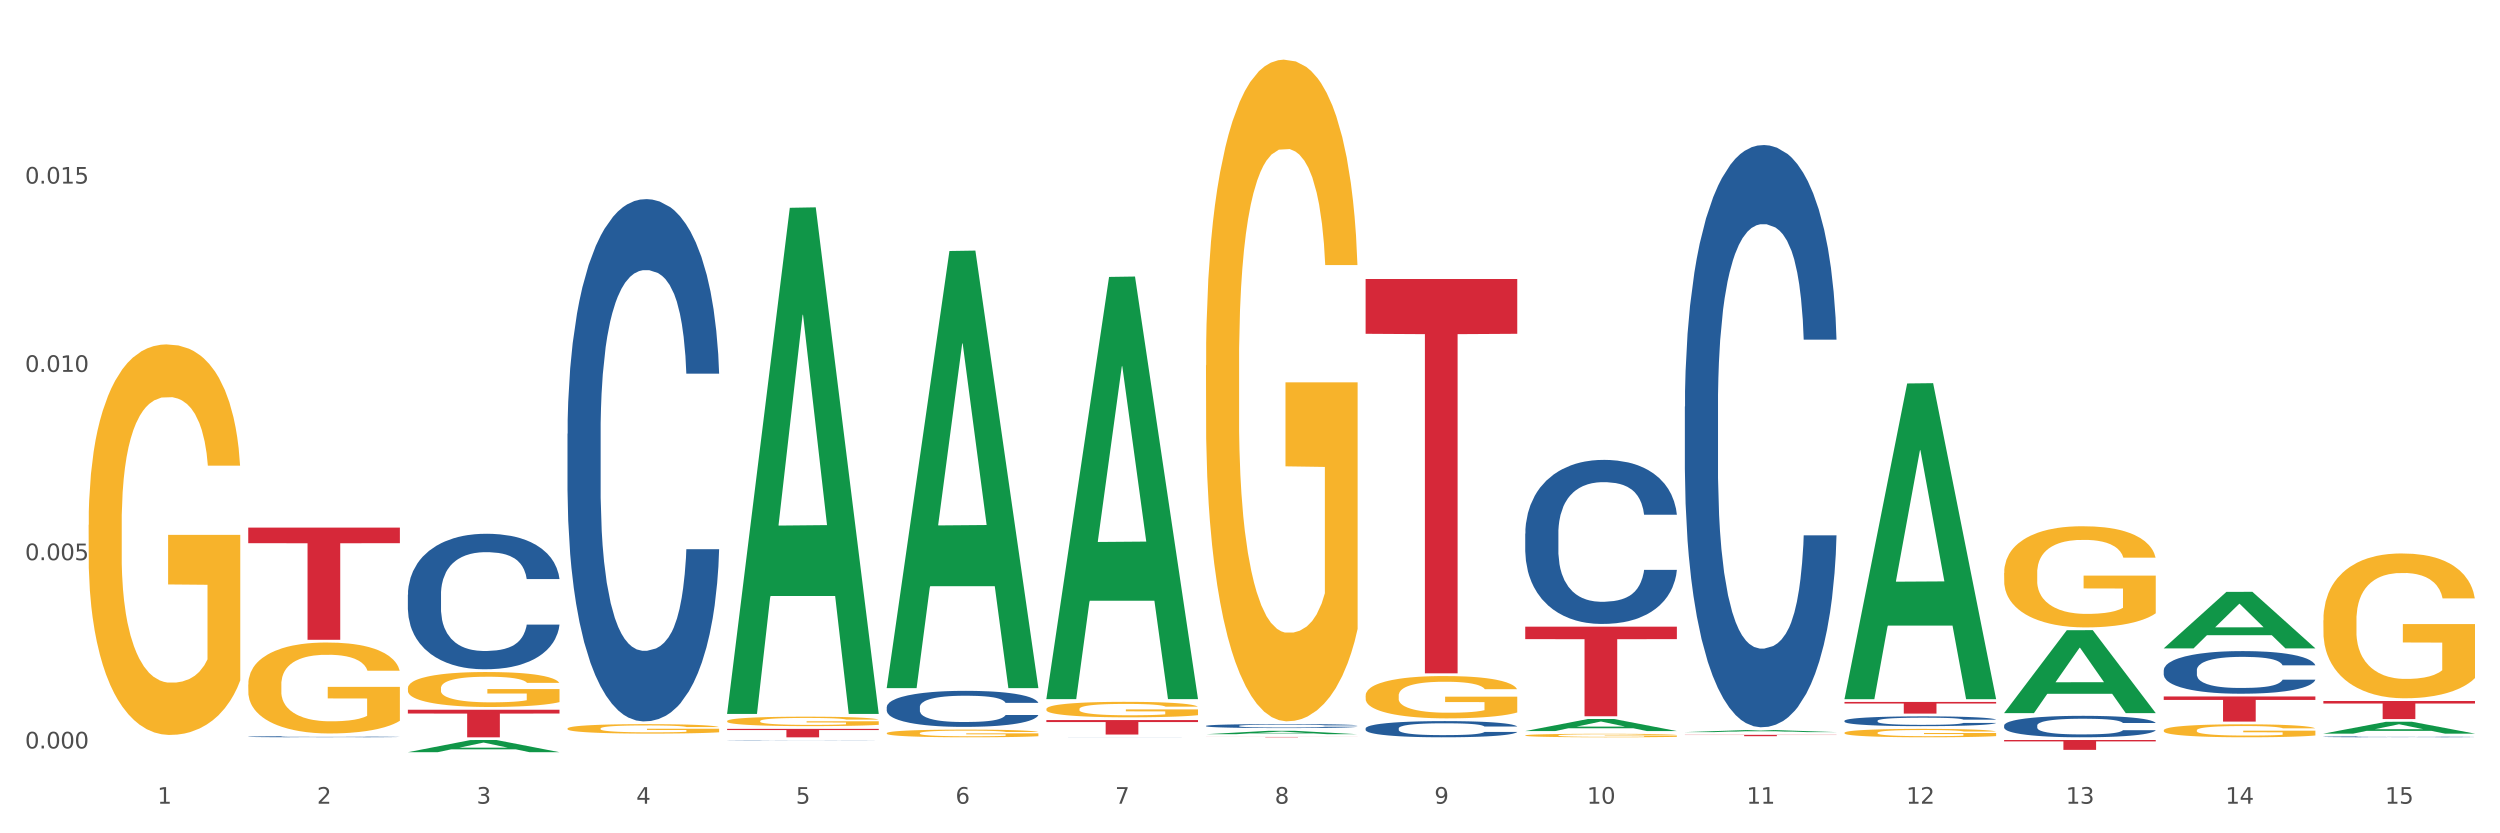 <?xml version="1.0" encoding="utf-8" standalone="no"?>
<!DOCTYPE svg PUBLIC "-//W3C//DTD SVG 1.1//EN"
  "http://www.w3.org/Graphics/SVG/1.1/DTD/svg11.dtd">
<svg xmlns:xlink="http://www.w3.org/1999/xlink" width="1080pt" height="360pt" viewBox="0 0 1080 360" xmlns="http://www.w3.org/2000/svg" version="1.1">
 <rect x="0" y="0" width="1080" height="360" fill="#333333" stroke="none"/>
 <defs>
  <style type="text/css">*{stroke-linejoin: round; stroke-linecap: butt}</style>
 </defs>
 <g id="figure_1">
  <g id="patch_1">
   <path d="M 0 360 
L 1080 360 
L 1080 0 
L 0 0 
z
" style="fill: #ffffff; stroke: #ffffff; stroke-linejoin: miter"/>
  </g>
  <g id="axes_1">
   <g id="matplotlib.axis_1">
    <g id="xtick_1">
     <g id="text_1">
      <!-- 1 -->
      <g style="fill: #4d4d4d" transform="translate(67.984 347.204) scale(0.096 -0.096)">
       <defs>
        <path id="DejaVuSans-31" d="M 794 531 
L 1825 531 
L 1825 4091 
L 703 3866 
L 703 4441 
L 1819 4666 
L 2450 4666 
L 2450 531 
L 3481 531 
L 3481 0 
L 794 0 
L 794 531 
z
" transform="scale(0.016)"/>
       </defs>
       <use xlink:href="#DejaVuSans-31"/>
      </g>
     </g>
    </g>
    <g id="xtick_2">
     <g id="text_2">
      <!-- 2 -->
      <g style="fill: #4d4d4d" transform="translate(136.942 347.204) scale(0.096 -0.096)">
       <defs>
        <path id="DejaVuSans-32" d="M 1228 531 
L 3431 531 
L 3431 0 
L 469 0 
L 469 531 
Q 828 903 1448 1529 
Q 2069 2156 2228 2338 
Q 2531 2678 2651 2914 
Q 2772 3150 2772 3378 
Q 2772 3750 2511 3984 
Q 2250 4219 1831 4219 
Q 1534 4219 1204 4116 
Q 875 4013 500 3803 
L 500 4441 
Q 881 4594 1212 4672 
Q 1544 4750 1819 4750 
Q 2544 4750 2975 4387 
Q 3406 4025 3406 3419 
Q 3406 3131 3298 2873 
Q 3191 2616 2906 2266 
Q 2828 2175 2409 1742 
Q 1991 1309 1228 531 
z
" transform="scale(0.016)"/>
       </defs>
       <use xlink:href="#DejaVuSans-32"/>
      </g>
     </g>
    </g>
    <g id="xtick_3">
     <g id="text_3">
      <!-- 3 -->
      <g style="fill: #4d4d4d" transform="translate(205.899 347.204) scale(0.096 -0.096)">
       <defs>
        <path id="DejaVuSans-33" d="M 2597 2516 
Q 3050 2419 3304 2112 
Q 3559 1806 3559 1356 
Q 3559 666 3084 287 
Q 2609 -91 1734 -91 
Q 1441 -91 1130 -33 
Q 819 25 488 141 
L 488 750 
Q 750 597 1062 519 
Q 1375 441 1716 441 
Q 2309 441 2620 675 
Q 2931 909 2931 1356 
Q 2931 1769 2642 2001 
Q 2353 2234 1838 2234 
L 1294 2234 
L 1294 2753 
L 1863 2753 
Q 2328 2753 2575 2939 
Q 2822 3125 2822 3475 
Q 2822 3834 2567 4026 
Q 2313 4219 1838 4219 
Q 1578 4219 1281 4162 
Q 984 4106 628 3988 
L 628 4550 
Q 988 4650 1302 4700 
Q 1616 4750 1894 4750 
Q 2613 4750 3031 4423 
Q 3450 4097 3450 3541 
Q 3450 3153 3228 2886 
Q 3006 2619 2597 2516 
z
" transform="scale(0.016)"/>
       </defs>
       <use xlink:href="#DejaVuSans-33"/>
      </g>
     </g>
    </g>
    <g id="xtick_4">
     <g id="text_4">
      <!-- 4 -->
      <g style="fill: #4d4d4d" transform="translate(274.857 347.204) scale(0.096 -0.096)">
       <defs>
        <path id="DejaVuSans-34" d="M 2419 4116 
L 825 1625 
L 2419 1625 
L 2419 4116 
z
M 2253 4666 
L 3047 4666 
L 3047 1625 
L 3713 1625 
L 3713 1100 
L 3047 1100 
L 3047 0 
L 2419 0 
L 2419 1100 
L 313 1100 
L 313 1709 
L 2253 4666 
z
" transform="scale(0.016)"/>
       </defs>
       <use xlink:href="#DejaVuSans-34"/>
      </g>
     </g>
    </g>
    <g id="xtick_5">
     <g id="text_5">
      <!-- 5 -->
      <g style="fill: #4d4d4d" transform="translate(343.815 347.204) scale(0.096 -0.096)">
       <defs>
        <path id="DejaVuSans-35" d="M 691 4666 
L 3169 4666 
L 3169 4134 
L 1269 4134 
L 1269 2991 
Q 1406 3038 1543 3061 
Q 1681 3084 1819 3084 
Q 2600 3084 3056 2656 
Q 3513 2228 3513 1497 
Q 3513 744 3044 326 
Q 2575 -91 1722 -91 
Q 1428 -91 1123 -41 
Q 819 9 494 109 
L 494 744 
Q 775 591 1075 516 
Q 1375 441 1709 441 
Q 2250 441 2565 725 
Q 2881 1009 2881 1497 
Q 2881 1984 2565 2268 
Q 2250 2553 1709 2553 
Q 1456 2553 1204 2497 
Q 953 2441 691 2322 
L 691 4666 
z
" transform="scale(0.016)"/>
       </defs>
       <use xlink:href="#DejaVuSans-35"/>
      </g>
     </g>
    </g>
    <g id="xtick_6">
     <g id="text_6">
      <!-- 6 -->
      <g style="fill: #4d4d4d" transform="translate(412.772 347.204) scale(0.096 -0.096)">
       <defs>
        <path id="DejaVuSans-36" d="M 2113 2584 
Q 1688 2584 1439 2293 
Q 1191 2003 1191 1497 
Q 1191 994 1439 701 
Q 1688 409 2113 409 
Q 2538 409 2786 701 
Q 3034 994 3034 1497 
Q 3034 2003 2786 2293 
Q 2538 2584 2113 2584 
z
M 3366 4563 
L 3366 3988 
Q 3128 4100 2886 4159 
Q 2644 4219 2406 4219 
Q 1781 4219 1451 3797 
Q 1122 3375 1075 2522 
Q 1259 2794 1537 2939 
Q 1816 3084 2150 3084 
Q 2853 3084 3261 2657 
Q 3669 2231 3669 1497 
Q 3669 778 3244 343 
Q 2819 -91 2113 -91 
Q 1303 -91 875 529 
Q 447 1150 447 2328 
Q 447 3434 972 4092 
Q 1497 4750 2381 4750 
Q 2619 4750 2861 4703 
Q 3103 4656 3366 4563 
z
" transform="scale(0.016)"/>
       </defs>
       <use xlink:href="#DejaVuSans-36"/>
      </g>
     </g>
    </g>
    <g id="xtick_7">
     <g id="text_7">
      <!-- 7 -->
      <g style="fill: #4d4d4d" transform="translate(481.73 347.204) scale(0.096 -0.096)">
       <defs>
        <path id="DejaVuSans-37" d="M 525 4666 
L 3525 4666 
L 3525 4397 
L 1831 0 
L 1172 0 
L 2766 4134 
L 525 4134 
L 525 4666 
z
" transform="scale(0.016)"/>
       </defs>
       <use xlink:href="#DejaVuSans-37"/>
      </g>
     </g>
    </g>
    <g id="xtick_8">
     <g id="text_8">
      <!-- 8 -->
      <g style="fill: #4d4d4d" transform="translate(550.688 347.204) scale(0.096 -0.096)">
       <defs>
        <path id="DejaVuSans-38" d="M 2034 2216 
Q 1584 2216 1326 1975 
Q 1069 1734 1069 1313 
Q 1069 891 1326 650 
Q 1584 409 2034 409 
Q 2484 409 2743 651 
Q 3003 894 3003 1313 
Q 3003 1734 2745 1975 
Q 2488 2216 2034 2216 
z
M 1403 2484 
Q 997 2584 770 2862 
Q 544 3141 544 3541 
Q 544 4100 942 4425 
Q 1341 4750 2034 4750 
Q 2731 4750 3128 4425 
Q 3525 4100 3525 3541 
Q 3525 3141 3298 2862 
Q 3072 2584 2669 2484 
Q 3125 2378 3379 2068 
Q 3634 1759 3634 1313 
Q 3634 634 3220 271 
Q 2806 -91 2034 -91 
Q 1263 -91 848 271 
Q 434 634 434 1313 
Q 434 1759 690 2068 
Q 947 2378 1403 2484 
z
M 1172 3481 
Q 1172 3119 1398 2916 
Q 1625 2713 2034 2713 
Q 2441 2713 2670 2916 
Q 2900 3119 2900 3481 
Q 2900 3844 2670 4047 
Q 2441 4250 2034 4250 
Q 1625 4250 1398 4047 
Q 1172 3844 1172 3481 
z
" transform="scale(0.016)"/>
       </defs>
       <use xlink:href="#DejaVuSans-38"/>
      </g>
     </g>
    </g>
    <g id="xtick_9">
     <g id="text_9">
      <!-- 9 -->
      <g style="fill: #4d4d4d" transform="translate(619.645 347.204) scale(0.096 -0.096)">
       <defs>
        <path id="DejaVuSans-39" d="M 703 97 
L 703 672 
Q 941 559 1184 500 
Q 1428 441 1663 441 
Q 2288 441 2617 861 
Q 2947 1281 2994 2138 
Q 2813 1869 2534 1725 
Q 2256 1581 1919 1581 
Q 1219 1581 811 2004 
Q 403 2428 403 3163 
Q 403 3881 828 4315 
Q 1253 4750 1959 4750 
Q 2769 4750 3195 4129 
Q 3622 3509 3622 2328 
Q 3622 1225 3098 567 
Q 2575 -91 1691 -91 
Q 1453 -91 1209 -44 
Q 966 3 703 97 
z
M 1959 2075 
Q 2384 2075 2632 2365 
Q 2881 2656 2881 3163 
Q 2881 3666 2632 3958 
Q 2384 4250 1959 4250 
Q 1534 4250 1286 3958 
Q 1038 3666 1038 3163 
Q 1038 2656 1286 2365 
Q 1534 2075 1959 2075 
z
" transform="scale(0.016)"/>
       </defs>
       <use xlink:href="#DejaVuSans-39"/>
      </g>
     </g>
    </g>
    <g id="xtick_10">
     <g id="text_10">
      <!-- 10 -->
      <g style="fill: #4d4d4d" transform="translate(685.549 347.204) scale(0.096 -0.096)">
       <defs>
        <path id="DejaVuSans-30" d="M 2034 4250 
Q 1547 4250 1301 3770 
Q 1056 3291 1056 2328 
Q 1056 1369 1301 889 
Q 1547 409 2034 409 
Q 2525 409 2770 889 
Q 3016 1369 3016 2328 
Q 3016 3291 2770 3770 
Q 2525 4250 2034 4250 
z
M 2034 4750 
Q 2819 4750 3233 4129 
Q 3647 3509 3647 2328 
Q 3647 1150 3233 529 
Q 2819 -91 2034 -91 
Q 1250 -91 836 529 
Q 422 1150 422 2328 
Q 422 3509 836 4129 
Q 1250 4750 2034 4750 
z
" transform="scale(0.016)"/>
       </defs>
       <use xlink:href="#DejaVuSans-31"/>
       <use xlink:href="#DejaVuSans-30" transform="translate(63.623 0)"/>
      </g>
     </g>
    </g>
    <g id="xtick_11">
     <g id="text_11">
      <!-- 11 -->
      <g style="fill: #4d4d4d" transform="translate(754.506 347.204) scale(0.096 -0.096)">
       <use xlink:href="#DejaVuSans-31"/>
       <use xlink:href="#DejaVuSans-31" transform="translate(63.623 0)"/>
      </g>
     </g>
    </g>
    <g id="xtick_12">
     <g id="text_12">
      <!-- 12 -->
      <g style="fill: #4d4d4d" transform="translate(823.464 347.204) scale(0.096 -0.096)">
       <use xlink:href="#DejaVuSans-31"/>
       <use xlink:href="#DejaVuSans-32" transform="translate(63.623 0)"/>
      </g>
     </g>
    </g>
    <g id="xtick_13">
     <g id="text_13">
      <!-- 13 -->
      <g style="fill: #4d4d4d" transform="translate(892.422 347.204) scale(0.096 -0.096)">
       <use xlink:href="#DejaVuSans-31"/>
       <use xlink:href="#DejaVuSans-33" transform="translate(63.623 0)"/>
      </g>
     </g>
    </g>
    <g id="xtick_14">
     <g id="text_14">
      <!-- 14 -->
      <g style="fill: #4d4d4d" transform="translate(961.379 347.204) scale(0.096 -0.096)">
       <use xlink:href="#DejaVuSans-31"/>
       <use xlink:href="#DejaVuSans-34" transform="translate(63.623 0)"/>
      </g>
     </g>
    </g>
    <g id="xtick_15">
     <g id="text_15">
      <!-- 15 -->
      <g style="fill: #4d4d4d" transform="translate(1030.337 347.204) scale(0.096 -0.096)">
       <use xlink:href="#DejaVuSans-31"/>
       <use xlink:href="#DejaVuSans-35" transform="translate(63.623 0)"/>
      </g>
     </g>
    </g>
    <g id="xtick_16"/>
    <g id="xtick_17"/>
    <g id="xtick_18"/>
    <g id="xtick_19"/>
    <g id="xtick_20"/>
    <g id="xtick_21"/>
    <g id="xtick_22"/>
    <g id="xtick_23"/>
    <g id="xtick_24"/>
    <g id="xtick_25"/>
    <g id="xtick_26"/>
    <g id="xtick_27"/>
    <g id="xtick_28"/>
    <g id="xtick_29"/>
   </g>
   <g id="matplotlib.axis_2">
    <g id="ytick_1">
     <g id="text_16">
      <!-- 0.000 -->
      <g style="fill: #4d4d4d" transform="translate(10.8 323.337) scale(0.096 -0.096)">
       <defs>
        <path id="DejaVuSans-2e" d="M 684 794 
L 1344 794 
L 1344 0 
L 684 0 
L 684 794 
z
" transform="scale(0.016)"/>
       </defs>
       <use xlink:href="#DejaVuSans-30"/>
       <use xlink:href="#DejaVuSans-2e" transform="translate(63.623 0)"/>
       <use xlink:href="#DejaVuSans-30" transform="translate(95.41 0)"/>
       <use xlink:href="#DejaVuSans-30" transform="translate(159.033 0)"/>
       <use xlink:href="#DejaVuSans-30" transform="translate(222.656 0)"/>
      </g>
     </g>
    </g>
    <g id="ytick_2">
     <g id="text_17">
      <!-- 0.005 -->
      <g style="fill: #4d4d4d" transform="translate(10.8 241.998) scale(0.096 -0.096)">
       <use xlink:href="#DejaVuSans-30"/>
       <use xlink:href="#DejaVuSans-2e" transform="translate(63.623 0)"/>
       <use xlink:href="#DejaVuSans-30" transform="translate(95.41 0)"/>
       <use xlink:href="#DejaVuSans-30" transform="translate(159.033 0)"/>
       <use xlink:href="#DejaVuSans-35" transform="translate(222.656 0)"/>
      </g>
     </g>
    </g>
    <g id="ytick_3">
     <g id="text_18">
      <!-- 0.010 -->
      <g style="fill: #4d4d4d" transform="translate(10.8 160.659) scale(0.096 -0.096)">
       <use xlink:href="#DejaVuSans-30"/>
       <use xlink:href="#DejaVuSans-2e" transform="translate(63.623 0)"/>
       <use xlink:href="#DejaVuSans-30" transform="translate(95.41 0)"/>
       <use xlink:href="#DejaVuSans-31" transform="translate(159.033 0)"/>
       <use xlink:href="#DejaVuSans-30" transform="translate(222.656 0)"/>
      </g>
     </g>
    </g>
    <g id="ytick_4">
     <g id="text_19">
      <!-- 0.015 -->
      <g style="fill: #4d4d4d" transform="translate(10.8 79.32) scale(0.096 -0.096)">
       <use xlink:href="#DejaVuSans-30"/>
       <use xlink:href="#DejaVuSans-2e" transform="translate(63.623 0)"/>
       <use xlink:href="#DejaVuSans-30" transform="translate(95.41 0)"/>
       <use xlink:href="#DejaVuSans-31" transform="translate(159.033 0)"/>
       <use xlink:href="#DejaVuSans-35" transform="translate(222.656 0)"/>
      </g>
     </g>
    </g>
    <g id="ytick_5"/>
    <g id="ytick_6"/>
    <g id="ytick_7"/>
    <g id="ytick_8"/>
   </g>
   <g id="PolyCollection_1">
    <path d="M 176.198 324.94 
L 176.266 324.935 
L 203.28 319.695 
L 214.491 319.69 
L 241.708 324.95 
L 228.741 324.95 
L 222.866 323.725 
L 194.973 323.725 
L 194.771 323.745 
L 189.098 324.95 
L 176.198 324.95 
L 176.198 324.94 
L 198.485 322.994 
L 219.354 322.989 
L 209.021 320.811 
L 208.886 320.801 
L 208.751 320.816 
L 198.418 322.989 
L 198.485 322.994 
L 176.198 324.94 
z
" clip-path="url(#p2ee1374a25)" style="fill: #109648"/>
    <path d="M 865.775 313.406 
L 865.852 313.397 
L 865.852 313.16 
L 866.085 312.838 
L 866.936 312.245 
L 868.021 311.796 
L 869.879 311.271 
L 870.886 311.05 
L 872.202 310.805 
L 874.912 310.406 
L 878.01 310.068 
L 880.178 309.881 
L 881.804 309.763 
L 885.443 309.551 
L 887.534 309.458 
L 889.702 309.381 
L 891.561 309.33 
L 894.658 309.271 
L 897.136 309.246 
L 900.001 309.237 
L 902.402 309.246 
L 905.576 309.28 
L 910.222 309.381 
L 912.003 309.441 
L 914.404 309.542 
L 916.882 309.678 
L 918.895 309.813 
L 921.218 310.008 
L 923.619 310.262 
L 925.942 310.584 
L 927.568 310.881 
L 928.884 311.194 
L 930.046 311.576 
L 930.898 311.991 
L 931.285 312.338 
L 917.114 312.338 
L 916.727 312.025 
L 915.953 311.686 
L 915.178 311.457 
L 914.326 311.271 
L 913.01 311.059 
L 911.849 310.923 
L 909.913 310.762 
L 908.132 310.661 
L 906.66 310.601 
L 904.879 310.55 
L 901.085 310.5 
L 898.375 310.5 
L 896.671 310.517 
L 894.581 310.559 
L 892.8 310.618 
L 890.709 310.72 
L 889.083 310.83 
L 887.457 310.974 
L 886.527 311.076 
L 885.134 311.262 
L 884.204 311.415 
L 882.965 311.677 
L 882.269 311.864 
L 881.03 312.347 
L 880.488 312.702 
L 880.255 312.948 
L 880.1 313.219 
L 880.1 314.541 
L 880.565 315.134 
L 880.952 315.388 
L 881.572 315.676 
L 882.733 316.049 
L 884.437 316.413 
L 886.218 316.676 
L 887.689 316.837 
L 889.083 316.956 
L 890.477 317.049 
L 892.18 317.133 
L 893.574 317.184 
L 895.665 317.235 
L 898.143 317.261 
L 900.078 317.261 
L 904.028 317.218 
L 905.809 317.176 
L 907.512 317.117 
L 909.371 317.023 
L 910.842 316.922 
L 911.694 316.845 
L 913.088 316.684 
L 914.172 316.515 
L 915.101 316.32 
L 915.72 316.151 
L 916.417 315.897 
L 916.959 315.608 
L 917.114 315.456 
L 931.285 315.456 
L 930.975 315.761 
L 930.433 316.057 
L 929.349 316.456 
L 928.497 316.684 
L 927.181 316.964 
L 925.787 317.201 
L 923.851 317.464 
L 922.07 317.659 
L 920.212 317.828 
L 918.198 317.981 
L 914.559 318.193 
L 913.242 318.252 
L 910.455 318.353 
L 908.287 318.413 
L 905.112 318.472 
L 901.859 318.506 
L 898.452 318.514 
L 895.432 318.498 
L 892.103 318.447 
L 890.012 318.396 
L 887.689 318.32 
L 884.979 318.201 
L 882.423 318.057 
L 880.023 317.888 
L 877.777 317.693 
L 875.687 317.472 
L 872.976 317.108 
L 870.963 316.752 
L 869.492 316.422 
L 868.485 316.142 
L 867.478 315.786 
L 866.936 315.541 
L 866.085 314.948 
L 865.775 314.397 
L 865.775 313.406 
z
" clip-path="url(#p2ee1374a25)" style="fill: #255c99"/>
    <path d="M 796.817 311.371 
L 796.895 311.367 
L 796.895 311.258 
L 797.127 311.111 
L 797.979 310.84 
L 799.063 310.635 
L 800.921 310.395 
L 801.928 310.294 
L 803.244 310.182 
L 805.955 310 
L 809.052 309.845 
L 811.22 309.76 
L 812.846 309.706 
L 816.486 309.609 
L 818.576 309.567 
L 820.745 309.532 
L 822.603 309.509 
L 825.7 309.482 
L 828.178 309.47 
L 831.043 309.466 
L 833.444 309.47 
L 836.619 309.485 
L 841.265 309.532 
L 843.046 309.559 
L 845.446 309.605 
L 847.924 309.667 
L 849.937 309.729 
L 852.261 309.818 
L 854.661 309.934 
L 856.984 310.082 
L 858.61 310.217 
L 859.927 310.36 
L 861.088 310.534 
L 861.94 310.724 
L 862.327 310.883 
L 848.156 310.883 
L 847.769 310.74 
L 846.995 310.585 
L 846.221 310.48 
L 845.369 310.395 
L 844.052 310.298 
L 842.891 310.236 
L 840.955 310.163 
L 839.174 310.116 
L 837.703 310.089 
L 835.922 310.066 
L 832.127 310.043 
L 829.417 310.043 
L 827.714 310.051 
L 825.623 310.07 
L 823.842 310.097 
L 821.751 310.144 
L 820.125 310.194 
L 818.499 310.26 
L 817.57 310.306 
L 816.176 310.391 
L 815.247 310.461 
L 814.008 310.581 
L 813.311 310.666 
L 812.072 310.887 
L 811.53 311.049 
L 811.298 311.162 
L 811.143 311.285 
L 811.143 311.889 
L 811.607 312.16 
L 811.994 312.277 
L 812.614 312.408 
L 813.775 312.578 
L 815.479 312.745 
L 817.26 312.865 
L 818.731 312.938 
L 820.125 312.993 
L 821.519 313.035 
L 823.222 313.074 
L 824.616 313.097 
L 826.707 313.12 
L 829.185 313.132 
L 831.121 313.132 
L 835.07 313.113 
L 836.851 313.093 
L 838.555 313.066 
L 840.413 313.024 
L 841.884 312.977 
L 842.736 312.942 
L 844.13 312.869 
L 845.214 312.791 
L 846.143 312.702 
L 846.763 312.625 
L 847.46 312.509 
L 848.002 312.377 
L 848.156 312.307 
L 862.327 312.307 
L 862.017 312.447 
L 861.475 312.582 
L 860.391 312.764 
L 859.539 312.869 
L 858.223 312.997 
L 856.829 313.105 
L 854.893 313.225 
L 853.112 313.314 
L 851.254 313.391 
L 849.241 313.461 
L 845.601 313.558 
L 844.285 313.585 
L 841.497 313.631 
L 839.329 313.659 
L 836.154 313.686 
L 832.902 313.701 
L 829.495 313.705 
L 826.475 313.697 
L 823.145 313.674 
L 821.054 313.651 
L 818.731 313.616 
L 816.021 313.562 
L 813.466 313.496 
L 811.065 313.418 
L 808.82 313.329 
L 806.729 313.229 
L 804.019 313.062 
L 802.005 312.9 
L 800.534 312.749 
L 799.527 312.621 
L 798.521 312.458 
L 797.979 312.346 
L 797.127 312.075 
L 796.817 311.824 
L 796.817 311.371 
z
" clip-path="url(#p2ee1374a25)" style="fill: #255c99"/>
    <path d="M 727.86 175.67 
L 727.937 175.441 
L 727.937 169.008 
L 728.169 160.279 
L 729.021 144.199 
L 730.105 132.024 
L 731.964 117.782 
L 732.97 111.809 
L 734.287 105.147 
L 736.997 94.351 
L 740.094 85.162 
L 742.262 80.108 
L 743.889 76.892 
L 747.528 71.149 
L 749.619 68.622 
L 751.787 66.555 
L 753.645 65.176 
L 756.743 63.568 
L 759.221 62.879 
L 762.086 62.65 
L 764.486 62.879 
L 767.661 63.798 
L 772.307 66.555 
L 774.088 68.163 
L 776.489 70.919 
L 778.967 74.595 
L 780.98 78.27 
L 783.303 83.554 
L 785.703 90.445 
L 788.026 99.175 
L 789.652 107.215 
L 790.969 115.714 
L 792.13 126.051 
L 792.982 137.308 
L 793.369 146.726 
L 779.199 146.726 
L 778.812 138.226 
L 778.037 129.038 
L 777.263 122.835 
L 776.411 117.782 
L 775.095 112.039 
L 773.933 108.363 
L 771.997 103.999 
L 770.216 101.242 
L 768.745 99.634 
L 766.964 98.256 
L 763.17 96.877 
L 760.46 96.877 
L 758.756 97.337 
L 756.665 98.485 
L 754.884 100.093 
L 752.794 102.85 
L 751.167 105.836 
L 749.541 109.742 
L 748.612 112.498 
L 747.218 117.552 
L 746.289 121.687 
L 745.05 128.808 
L 744.353 133.862 
L 743.114 146.956 
L 742.572 156.604 
L 742.34 163.266 
L 742.185 170.616 
L 742.185 206.452 
L 742.65 222.532 
L 743.037 229.424 
L 743.656 237.234 
L 744.818 247.342 
L 746.521 257.22 
L 748.302 264.341 
L 749.774 268.705 
L 751.167 271.922 
L 752.561 274.448 
L 754.265 276.746 
L 755.659 278.124 
L 757.749 279.502 
L 760.227 280.191 
L 762.163 280.191 
L 766.112 279.043 
L 767.893 277.894 
L 769.597 276.286 
L 771.455 273.759 
L 772.927 271.003 
L 773.778 268.935 
L 775.172 264.571 
L 776.256 259.976 
L 777.186 254.693 
L 777.805 250.098 
L 778.502 243.207 
L 779.044 235.397 
L 779.199 231.262 
L 793.369 231.262 
L 793.06 239.531 
L 792.518 247.572 
L 791.433 258.368 
L 790.582 264.571 
L 789.265 272.151 
L 787.871 278.583 
L 785.936 285.705 
L 784.155 290.988 
L 782.296 295.582 
L 780.283 299.717 
L 776.643 305.46 
L 775.327 307.068 
L 772.539 309.825 
L 770.371 311.433 
L 767.196 313.041 
L 763.944 313.96 
L 760.537 314.189 
L 757.517 313.73 
L 754.187 312.352 
L 752.097 310.973 
L 749.774 308.906 
L 747.063 305.69 
L 744.508 301.785 
L 742.108 297.19 
L 739.862 291.907 
L 737.771 285.934 
L 735.061 276.056 
L 733.048 266.408 
L 731.576 257.449 
L 730.57 249.869 
L 729.563 240.221 
L 729.021 233.559 
L 728.169 217.479 
L 727.86 202.547 
L 727.86 175.67 
z
" clip-path="url(#p2ee1374a25)" style="fill: #255c99"/>
    <path d="M 658.902 230.514 
L 658.979 230.45 
L 658.979 228.637 
L 659.212 226.177 
L 660.063 221.646 
L 661.148 218.215 
L 663.006 214.202 
L 664.013 212.519 
L 665.329 210.641 
L 668.039 207.599 
L 671.137 205.01 
L 673.305 203.585 
L 674.931 202.679 
L 678.57 201.061 
L 680.661 200.349 
L 682.829 199.766 
L 684.688 199.378 
L 687.785 198.925 
L 690.263 198.73 
L 693.128 198.666 
L 695.529 198.73 
L 698.703 198.989 
L 703.349 199.766 
L 705.13 200.219 
L 707.531 200.996 
L 710.009 202.032 
L 712.022 203.068 
L 714.345 204.556 
L 716.746 206.498 
L 719.069 208.958 
L 720.695 211.224 
L 722.011 213.619 
L 723.173 216.532 
L 724.025 219.704 
L 724.412 222.358 
L 710.241 222.358 
L 709.854 219.963 
L 709.08 217.374 
L 708.305 215.626 
L 707.454 214.202 
L 706.137 212.583 
L 704.976 211.548 
L 703.04 210.318 
L 701.259 209.541 
L 699.787 209.088 
L 698.006 208.699 
L 694.212 208.311 
L 691.502 208.311 
L 689.798 208.44 
L 687.708 208.764 
L 685.927 209.217 
L 683.836 209.994 
L 682.21 210.836 
L 680.584 211.936 
L 679.654 212.713 
L 678.261 214.137 
L 677.331 215.302 
L 676.092 217.309 
L 675.396 218.733 
L 674.157 222.423 
L 673.615 225.142 
L 673.382 227.019 
L 673.227 229.09 
L 673.227 239.189 
L 673.692 243.72 
L 674.079 245.662 
L 674.699 247.863 
L 675.86 250.711 
L 677.564 253.495 
L 679.345 255.502 
L 680.816 256.731 
L 682.21 257.638 
L 683.604 258.35 
L 685.307 258.997 
L 686.701 259.386 
L 688.792 259.774 
L 691.27 259.968 
L 693.206 259.968 
L 697.155 259.644 
L 698.936 259.321 
L 700.639 258.868 
L 702.498 258.156 
L 703.969 257.379 
L 704.821 256.796 
L 706.215 255.566 
L 707.299 254.272 
L 708.228 252.783 
L 708.847 251.488 
L 709.544 249.546 
L 710.086 247.345 
L 710.241 246.18 
L 724.412 246.18 
L 724.102 248.51 
L 723.56 250.776 
L 722.476 253.818 
L 721.624 255.566 
L 720.308 257.702 
L 718.914 259.515 
L 716.978 261.522 
L 715.197 263.011 
L 713.339 264.305 
L 711.325 265.47 
L 707.686 267.089 
L 706.369 267.542 
L 703.582 268.319 
L 701.414 268.772 
L 698.239 269.225 
L 694.987 269.484 
L 691.579 269.549 
L 688.559 269.419 
L 685.23 269.031 
L 683.139 268.642 
L 680.816 268.06 
L 678.106 267.154 
L 675.55 266.053 
L 673.15 264.758 
L 670.904 263.27 
L 668.814 261.586 
L 666.103 258.803 
L 664.09 256.084 
L 662.619 253.56 
L 661.612 251.423 
L 660.605 248.705 
L 660.063 246.827 
L 659.212 242.296 
L 658.902 238.088 
L 658.902 230.514 
z
" clip-path="url(#p2ee1374a25)" style="fill: #255c99"/>
    <path d="M 589.944 314.66 
L 590.022 314.653 
L 590.022 314.474 
L 590.254 314.231 
L 591.106 313.784 
L 592.19 313.445 
L 594.048 313.049 
L 595.055 312.882 
L 596.371 312.697 
L 599.082 312.397 
L 602.179 312.141 
L 604.347 312 
L 605.973 311.911 
L 609.613 311.751 
L 611.703 311.681 
L 613.872 311.623 
L 615.73 311.585 
L 618.827 311.54 
L 621.305 311.521 
L 624.17 311.514 
L 626.571 311.521 
L 629.746 311.546 
L 634.392 311.623 
L 636.173 311.668 
L 638.573 311.745 
L 641.051 311.847 
L 643.064 311.949 
L 645.388 312.096 
L 647.788 312.288 
L 650.111 312.531 
L 651.737 312.755 
L 653.054 312.991 
L 654.215 313.279 
L 655.067 313.592 
L 655.454 313.854 
L 641.283 313.854 
L 640.896 313.618 
L 640.122 313.362 
L 639.348 313.189 
L 638.496 313.049 
L 637.179 312.889 
L 636.018 312.787 
L 634.082 312.665 
L 632.301 312.588 
L 630.83 312.544 
L 629.049 312.505 
L 625.255 312.467 
L 622.544 312.467 
L 620.841 312.48 
L 618.75 312.512 
L 616.969 312.556 
L 614.878 312.633 
L 613.252 312.716 
L 611.626 312.825 
L 610.697 312.902 
L 609.303 313.042 
L 608.374 313.157 
L 607.135 313.355 
L 606.438 313.496 
L 605.199 313.861 
L 604.657 314.129 
L 604.425 314.314 
L 604.27 314.519 
L 604.27 315.516 
L 604.734 315.964 
L 605.121 316.156 
L 605.741 316.373 
L 606.902 316.654 
L 608.606 316.929 
L 610.387 317.127 
L 611.858 317.249 
L 613.252 317.338 
L 614.646 317.409 
L 616.35 317.472 
L 617.743 317.511 
L 619.834 317.549 
L 622.312 317.568 
L 624.248 317.568 
L 628.197 317.536 
L 629.978 317.504 
L 631.682 317.46 
L 633.54 317.389 
L 635.011 317.313 
L 635.863 317.255 
L 637.257 317.134 
L 638.341 317.006 
L 639.27 316.859 
L 639.89 316.731 
L 640.587 316.539 
L 641.129 316.322 
L 641.283 316.207 
L 655.454 316.207 
L 655.144 316.437 
L 654.602 316.661 
L 653.518 316.961 
L 652.666 317.134 
L 651.35 317.345 
L 649.956 317.524 
L 648.02 317.722 
L 646.239 317.869 
L 644.381 317.997 
L 642.368 318.112 
L 638.728 318.272 
L 637.412 318.316 
L 634.624 318.393 
L 632.456 318.438 
L 629.281 318.482 
L 626.029 318.508 
L 622.622 318.514 
L 619.602 318.502 
L 616.272 318.463 
L 614.181 318.425 
L 611.858 318.367 
L 609.148 318.278 
L 606.593 318.169 
L 604.192 318.041 
L 601.947 317.894 
L 599.856 317.728 
L 597.146 317.453 
L 595.132 317.185 
L 593.661 316.935 
L 592.654 316.724 
L 591.648 316.456 
L 591.106 316.271 
L 590.254 315.823 
L 589.944 315.408 
L 589.944 314.66 
z
" clip-path="url(#p2ee1374a25)" style="fill: #255c99"/>
    <path d="M 520.987 313.574 
L 521.064 313.572 
L 521.064 313.528 
L 521.296 313.468 
L 522.148 313.358 
L 523.232 313.274 
L 525.091 313.176 
L 526.097 313.135 
L 527.414 313.089 
L 530.124 313.015 
L 533.221 312.952 
L 535.389 312.917 
L 537.016 312.895 
L 540.655 312.856 
L 542.746 312.839 
L 544.914 312.824 
L 546.772 312.815 
L 549.87 312.804 
L 552.348 312.799 
L 555.213 312.797 
L 557.613 312.799 
L 560.788 312.805 
L 565.434 312.824 
L 567.215 312.835 
L 569.616 312.854 
L 572.094 312.88 
L 574.107 312.905 
L 576.43 312.941 
L 578.83 312.988 
L 581.153 313.048 
L 582.78 313.104 
L 584.096 313.162 
L 585.257 313.233 
L 586.109 313.31 
L 586.496 313.375 
L 572.326 313.375 
L 571.939 313.317 
L 571.164 313.253 
L 570.39 313.211 
L 569.538 313.176 
L 568.222 313.137 
L 567.06 313.111 
L 565.124 313.081 
L 563.343 313.063 
L 561.872 313.051 
L 560.091 313.042 
L 556.297 313.033 
L 553.587 313.033 
L 551.883 313.036 
L 549.792 313.044 
L 548.011 313.055 
L 545.921 313.074 
L 544.294 313.094 
L 542.668 313.121 
L 541.739 313.14 
L 540.345 313.175 
L 539.416 313.203 
L 538.177 313.252 
L 537.48 313.287 
L 536.241 313.377 
L 535.699 313.443 
L 535.467 313.489 
L 535.312 313.539 
L 535.312 313.785 
L 535.777 313.896 
L 536.164 313.943 
L 536.783 313.997 
L 537.945 314.066 
L 539.648 314.134 
L 541.429 314.183 
L 542.901 314.213 
L 544.294 314.235 
L 545.688 314.252 
L 547.392 314.268 
L 548.786 314.277 
L 550.876 314.287 
L 553.354 314.292 
L 555.29 314.292 
L 559.239 314.284 
L 561.02 314.276 
L 562.724 314.265 
L 564.582 314.247 
L 566.054 314.228 
L 566.905 314.214 
L 568.299 314.184 
L 569.383 314.153 
L 570.313 314.116 
L 570.932 314.085 
L 571.629 314.038 
L 572.171 313.984 
L 572.326 313.956 
L 586.496 313.956 
L 586.187 314.012 
L 585.645 314.068 
L 584.561 314.142 
L 583.709 314.184 
L 582.392 314.236 
L 580.999 314.281 
L 579.063 314.329 
L 577.282 314.366 
L 575.423 314.397 
L 573.41 314.426 
L 569.77 314.465 
L 568.454 314.476 
L 565.666 314.495 
L 563.498 314.506 
L 560.323 314.517 
L 557.071 314.524 
L 553.664 314.525 
L 550.644 314.522 
L 547.314 314.512 
L 545.224 314.503 
L 542.901 314.489 
L 540.19 314.467 
L 537.635 314.44 
L 535.235 314.408 
L 532.989 314.372 
L 530.898 314.331 
L 528.188 314.263 
L 526.175 314.197 
L 524.703 314.135 
L 523.697 314.083 
L 522.69 314.017 
L 522.148 313.971 
L 521.296 313.861 
L 520.987 313.758 
L 520.987 313.574 
z
" clip-path="url(#p2ee1374a25)" style="fill: #255c99"/>
    <path d="M 452.029 318.51 
L 452.106 318.51 
L 452.106 318.51 
L 452.339 318.51 
L 453.19 318.509 
L 454.275 318.509 
L 456.133 318.509 
L 457.14 318.509 
L 458.456 318.508 
L 461.166 318.508 
L 464.264 318.508 
L 466.432 318.508 
L 468.058 318.508 
L 471.697 318.507 
L 473.788 318.507 
L 475.956 318.507 
L 477.815 318.507 
L 480.912 318.507 
L 483.39 318.507 
L 486.255 318.507 
L 488.656 318.507 
L 491.83 318.507 
L 496.476 318.507 
L 498.257 318.507 
L 500.658 318.507 
L 503.136 318.507 
L 505.149 318.508 
L 507.472 318.508 
L 509.873 318.508 
L 512.196 318.508 
L 513.822 318.508 
L 515.138 318.509 
L 516.3 318.509 
L 517.152 318.509 
L 517.539 318.51 
L 503.368 318.51 
L 502.981 318.509 
L 502.207 318.509 
L 501.432 318.509 
L 500.581 318.509 
L 499.264 318.509 
L 498.103 318.508 
L 496.167 318.508 
L 494.386 318.508 
L 492.914 318.508 
L 491.133 318.508 
L 487.339 318.508 
L 484.629 318.508 
L 482.925 318.508 
L 480.835 318.508 
L 479.054 318.508 
L 476.963 318.508 
L 475.337 318.508 
L 473.711 318.508 
L 472.781 318.509 
L 471.388 318.509 
L 470.458 318.509 
L 469.219 318.509 
L 468.523 318.509 
L 467.284 318.51 
L 466.742 318.51 
L 466.509 318.51 
L 466.354 318.51 
L 466.354 318.511 
L 466.819 318.512 
L 467.206 318.512 
L 467.826 318.512 
L 468.987 318.512 
L 470.691 318.513 
L 472.472 318.513 
L 473.943 318.513 
L 475.337 318.513 
L 476.731 318.513 
L 478.434 318.513 
L 479.828 318.513 
L 481.919 318.513 
L 484.397 318.513 
L 486.333 318.513 
L 490.282 318.513 
L 492.063 318.513 
L 493.766 318.513 
L 495.625 318.513 
L 497.096 318.513 
L 497.948 318.513 
L 499.342 318.513 
L 500.426 318.513 
L 501.355 318.513 
L 501.974 318.513 
L 502.671 318.512 
L 503.213 318.512 
L 503.368 318.512 
L 517.539 318.512 
L 517.229 318.512 
L 516.687 318.513 
L 515.603 318.513 
L 514.751 318.513 
L 513.435 318.513 
L 512.041 318.513 
L 510.105 318.514 
L 508.324 318.514 
L 506.466 318.514 
L 504.452 318.514 
L 500.813 318.514 
L 499.496 318.514 
L 496.709 318.514 
L 494.541 318.514 
L 491.366 318.514 
L 488.114 318.514 
L 484.706 318.514 
L 481.686 318.514 
L 478.357 318.514 
L 476.266 318.514 
L 473.943 318.514 
L 471.233 318.514 
L 468.677 318.514 
L 466.277 318.514 
L 464.031 318.514 
L 461.941 318.514 
L 459.23 318.513 
L 457.217 318.513 
L 455.746 318.513 
L 454.739 318.513 
L 453.733 318.512 
L 453.19 318.512 
L 452.339 318.512 
L 452.029 318.511 
L 452.029 318.51 
z
" clip-path="url(#p2ee1374a25)" style="fill: #255c99"/>
    <path d="M 383.071 305.438 
L 383.149 305.424 
L 383.149 305.026 
L 383.381 304.485 
L 384.233 303.489 
L 385.317 302.735 
L 387.175 301.853 
L 388.182 301.483 
L 389.498 301.071 
L 392.209 300.402 
L 395.306 299.833 
L 397.474 299.52 
L 399.1 299.321 
L 402.74 298.965 
L 404.83 298.809 
L 406.999 298.681 
L 408.857 298.595 
L 411.954 298.496 
L 414.432 298.453 
L 417.297 298.439 
L 419.698 298.453 
L 422.873 298.51 
L 427.519 298.681 
L 429.3 298.78 
L 431.7 298.951 
L 434.178 299.179 
L 436.192 299.406 
L 438.515 299.733 
L 440.915 300.16 
L 443.238 300.701 
L 444.864 301.199 
L 446.181 301.725 
L 447.342 302.365 
L 448.194 303.063 
L 448.581 303.646 
L 434.411 303.646 
L 434.023 303.119 
L 433.249 302.55 
L 432.475 302.166 
L 431.623 301.853 
L 430.306 301.498 
L 429.145 301.27 
L 427.209 301 
L 425.428 300.829 
L 423.957 300.729 
L 422.176 300.644 
L 418.382 300.559 
L 415.671 300.559 
L 413.968 300.587 
L 411.877 300.658 
L 410.096 300.758 
L 408.005 300.929 
L 406.379 301.113 
L 404.753 301.355 
L 403.824 301.526 
L 402.43 301.839 
L 401.501 302.095 
L 400.262 302.536 
L 399.565 302.849 
L 398.326 303.66 
L 397.784 304.258 
L 397.552 304.67 
L 397.397 305.125 
L 397.397 307.345 
L 397.861 308.341 
L 398.248 308.767 
L 398.868 309.251 
L 400.029 309.877 
L 401.733 310.489 
L 403.514 310.93 
L 404.985 311.2 
L 406.379 311.399 
L 407.773 311.556 
L 409.477 311.698 
L 410.87 311.783 
L 412.961 311.869 
L 415.439 311.912 
L 417.375 311.912 
L 421.324 311.84 
L 423.105 311.769 
L 424.809 311.67 
L 426.667 311.513 
L 428.138 311.342 
L 428.99 311.214 
L 430.384 310.944 
L 431.468 310.66 
L 432.397 310.332 
L 433.017 310.048 
L 433.714 309.621 
L 434.256 309.137 
L 434.411 308.881 
L 448.581 308.881 
L 448.271 309.393 
L 447.729 309.891 
L 446.645 310.56 
L 445.793 310.944 
L 444.477 311.414 
L 443.083 311.812 
L 441.147 312.253 
L 439.366 312.58 
L 437.508 312.865 
L 435.495 313.121 
L 431.855 313.476 
L 430.539 313.576 
L 427.751 313.747 
L 425.583 313.846 
L 422.408 313.946 
L 419.156 314.003 
L 415.749 314.017 
L 412.729 313.989 
L 409.399 313.903 
L 407.308 313.818 
L 404.985 313.69 
L 402.275 313.491 
L 399.72 313.249 
L 397.319 312.964 
L 395.074 312.637 
L 392.983 312.267 
L 390.273 311.655 
L 388.259 311.058 
L 386.788 310.503 
L 385.782 310.034 
L 384.775 309.436 
L 384.233 309.023 
L 383.381 308.028 
L 383.071 307.103 
L 383.071 305.438 
z
" clip-path="url(#p2ee1374a25)" style="fill: #255c99"/>
    <path d="M 314.114 319.753 
L 314.191 319.753 
L 314.191 319.75 
L 314.423 319.745 
L 315.275 319.736 
L 316.359 319.729 
L 318.218 319.721 
L 319.224 319.718 
L 320.541 319.714 
L 323.251 319.708 
L 326.348 319.703 
L 328.516 319.7 
L 330.143 319.698 
L 333.782 319.695 
L 335.873 319.694 
L 338.041 319.692 
L 339.899 319.692 
L 342.997 319.691 
L 345.475 319.69 
L 348.34 319.69 
L 350.74 319.69 
L 353.915 319.691 
L 358.561 319.692 
L 360.342 319.693 
L 362.743 319.695 
L 365.221 319.697 
L 367.234 319.699 
L 369.557 319.702 
L 371.957 319.706 
L 374.28 319.711 
L 375.907 319.715 
L 377.223 319.72 
L 378.384 319.726 
L 379.236 319.732 
L 379.623 319.737 
L 365.453 319.737 
L 365.066 319.732 
L 364.291 319.727 
L 363.517 319.724 
L 362.665 319.721 
L 361.349 319.718 
L 360.187 319.716 
L 358.251 319.713 
L 356.47 319.712 
L 354.999 319.711 
L 353.218 319.71 
L 349.424 319.709 
L 346.714 319.709 
L 345.01 319.71 
L 342.919 319.71 
L 341.138 319.711 
L 339.048 319.713 
L 337.421 319.714 
L 335.795 319.717 
L 334.866 319.718 
L 333.472 319.721 
L 332.543 319.723 
L 331.304 319.727 
L 330.607 319.73 
L 329.368 319.737 
L 328.826 319.743 
L 328.594 319.746 
L 328.439 319.751 
L 328.439 319.771 
L 328.904 319.78 
L 329.291 319.783 
L 329.91 319.788 
L 331.072 319.794 
L 332.775 319.799 
L 334.556 319.803 
L 336.028 319.805 
L 337.421 319.807 
L 338.815 319.809 
L 340.519 319.81 
L 341.913 319.811 
L 344.003 319.812 
L 346.481 319.812 
L 348.417 319.812 
L 352.366 319.811 
L 354.147 319.811 
L 355.851 319.81 
L 357.709 319.808 
L 359.181 319.807 
L 360.032 319.806 
L 361.426 319.803 
L 362.51 319.801 
L 363.44 319.798 
L 364.059 319.795 
L 364.756 319.791 
L 365.298 319.787 
L 365.453 319.785 
L 379.623 319.785 
L 379.314 319.789 
L 378.772 319.794 
L 377.688 319.8 
L 376.836 319.803 
L 375.519 319.807 
L 374.126 319.811 
L 372.19 319.815 
L 370.409 319.818 
L 368.55 319.821 
L 366.537 319.823 
L 362.898 319.826 
L 361.581 319.827 
L 358.793 319.828 
L 356.625 319.829 
L 353.45 319.83 
L 350.198 319.831 
L 346.791 319.831 
L 343.771 319.831 
L 340.441 319.83 
L 338.351 319.829 
L 336.028 319.828 
L 333.317 319.826 
L 330.762 319.824 
L 328.362 319.821 
L 326.116 319.818 
L 324.025 319.815 
L 321.315 319.81 
L 319.302 319.804 
L 317.831 319.799 
L 316.824 319.795 
L 315.817 319.79 
L 315.275 319.786 
L 314.423 319.777 
L 314.114 319.768 
L 314.114 319.753 
z
" clip-path="url(#p2ee1374a25)" style="fill: #255c99"/>
    <path d="M 245.156 187.398 
L 245.233 187.192 
L 245.233 181.422 
L 245.466 173.592 
L 246.317 159.167 
L 247.402 148.245 
L 249.26 135.469 
L 250.267 130.111 
L 251.583 124.135 
L 254.293 114.45 
L 257.391 106.207 
L 259.559 101.673 
L 261.185 98.788 
L 264.824 93.637 
L 266.915 91.37 
L 269.083 89.515 
L 270.942 88.279 
L 274.039 86.836 
L 276.517 86.218 
L 279.382 86.012 
L 281.783 86.218 
L 284.957 87.042 
L 289.604 89.515 
L 291.385 90.958 
L 293.785 93.431 
L 296.263 96.728 
L 298.276 100.025 
L 300.599 104.764 
L 303 110.947 
L 305.323 118.777 
L 306.949 125.99 
L 308.265 133.614 
L 309.427 142.887 
L 310.279 152.985 
L 310.666 161.434 
L 296.495 161.434 
L 296.108 153.809 
L 295.334 145.566 
L 294.559 140.002 
L 293.708 135.469 
L 292.391 130.317 
L 291.23 127.02 
L 289.294 123.105 
L 287.513 120.632 
L 286.042 119.189 
L 284.261 117.953 
L 280.466 116.717 
L 277.756 116.717 
L 276.052 117.129 
L 273.962 118.159 
L 272.181 119.602 
L 270.09 122.074 
L 268.464 124.753 
L 266.838 128.256 
L 265.908 130.729 
L 264.515 135.263 
L 263.585 138.972 
L 262.346 145.36 
L 261.65 149.894 
L 260.411 161.64 
L 259.869 170.295 
L 259.636 176.271 
L 259.481 182.865 
L 259.481 215.012 
L 259.946 229.437 
L 260.333 235.619 
L 260.953 242.625 
L 262.114 251.692 
L 263.818 260.553 
L 265.599 266.941 
L 267.07 270.857 
L 268.464 273.742 
L 269.858 276.009 
L 271.561 278.069 
L 272.955 279.306 
L 275.046 280.542 
L 277.524 281.16 
L 279.46 281.16 
L 283.409 280.13 
L 285.19 279.1 
L 286.893 277.657 
L 288.752 275.39 
L 290.223 272.917 
L 291.075 271.063 
L 292.469 267.148 
L 293.553 263.026 
L 294.482 258.286 
L 295.101 254.165 
L 295.798 247.983 
L 296.34 240.977 
L 296.495 237.267 
L 310.666 237.267 
L 310.356 244.686 
L 309.814 251.898 
L 308.73 261.584 
L 307.878 267.148 
L 306.562 273.948 
L 305.168 279.718 
L 303.232 286.106 
L 301.451 290.846 
L 299.593 294.967 
L 297.579 298.676 
L 293.94 303.828 
L 292.623 305.27 
L 289.836 307.743 
L 287.668 309.186 
L 284.493 310.628 
L 281.241 311.453 
L 277.833 311.659 
L 274.813 311.246 
L 271.484 310.01 
L 269.393 308.774 
L 267.07 306.919 
L 264.36 304.034 
L 261.804 300.531 
L 259.404 296.409 
L 257.158 291.67 
L 255.068 286.312 
L 252.357 277.451 
L 250.344 268.796 
L 248.873 260.759 
L 247.866 253.959 
L 246.86 245.304 
L 246.317 239.328 
L 245.466 224.903 
L 245.156 211.509 
L 245.156 187.398 
z
" clip-path="url(#p2ee1374a25)" style="fill: #255c99"/>
    <path d="M 176.198 256.893 
L 176.276 256.839 
L 176.276 255.342 
L 176.508 253.31 
L 177.36 249.567 
L 178.444 246.733 
L 180.302 243.418 
L 181.309 242.028 
L 182.625 240.477 
L 185.336 237.964 
L 188.433 235.825 
L 190.601 234.648 
L 192.227 233.9 
L 195.867 232.563 
L 197.957 231.975 
L 200.126 231.494 
L 201.984 231.173 
L 205.081 230.799 
L 207.559 230.638 
L 210.424 230.585 
L 212.825 230.638 
L 216 230.852 
L 220.646 231.494 
L 222.427 231.868 
L 224.827 232.51 
L 227.305 233.365 
L 229.319 234.221 
L 231.642 235.451 
L 234.042 237.055 
L 236.365 239.087 
L 237.991 240.958 
L 239.308 242.937 
L 240.469 245.343 
L 241.321 247.963 
L 241.708 250.155 
L 227.538 250.155 
L 227.15 248.177 
L 226.376 246.038 
L 225.602 244.594 
L 224.75 243.418 
L 223.433 242.081 
L 222.272 241.226 
L 220.336 240.21 
L 218.555 239.568 
L 217.084 239.194 
L 215.303 238.873 
L 211.509 238.552 
L 208.798 238.552 
L 207.095 238.659 
L 205.004 238.926 
L 203.223 239.301 
L 201.132 239.942 
L 199.506 240.637 
L 197.88 241.546 
L 196.951 242.188 
L 195.557 243.364 
L 194.628 244.327 
L 193.389 245.985 
L 192.692 247.161 
L 191.453 250.209 
L 190.911 252.455 
L 190.679 254.005 
L 190.524 255.717 
L 190.524 264.058 
L 190.988 267.801 
L 191.376 269.405 
L 191.995 271.223 
L 193.157 273.576 
L 194.86 275.876 
L 196.641 277.533 
L 198.112 278.549 
L 199.506 279.298 
L 200.9 279.886 
L 202.604 280.421 
L 203.997 280.741 
L 206.088 281.062 
L 208.566 281.223 
L 210.502 281.223 
L 214.451 280.955 
L 216.232 280.688 
L 217.936 280.314 
L 219.794 279.725 
L 221.265 279.084 
L 222.117 278.603 
L 223.511 277.587 
L 224.595 276.517 
L 225.524 275.287 
L 226.144 274.218 
L 226.841 272.614 
L 227.383 270.796 
L 227.538 269.833 
L 241.708 269.833 
L 241.398 271.758 
L 240.856 273.63 
L 239.772 276.143 
L 238.92 277.587 
L 237.604 279.351 
L 236.21 280.848 
L 234.274 282.506 
L 232.493 283.736 
L 230.635 284.805 
L 228.622 285.768 
L 224.982 287.105 
L 223.666 287.479 
L 220.878 288.121 
L 218.71 288.495 
L 215.535 288.869 
L 212.283 289.083 
L 208.876 289.137 
L 205.856 289.03 
L 202.526 288.709 
L 200.435 288.388 
L 198.112 287.907 
L 195.402 287.158 
L 192.847 286.249 
L 190.446 285.18 
L 188.201 283.95 
L 186.11 282.56 
L 183.4 280.26 
L 181.386 278.014 
L 179.915 275.929 
L 178.909 274.164 
L 177.902 271.919 
L 177.36 270.368 
L 176.508 266.625 
L 176.198 263.149 
L 176.198 256.893 
z
" clip-path="url(#p2ee1374a25)" style="fill: #255c99"/>
    <path d="M 934.733 289.546 
L 934.81 289.529 
L 934.81 289.058 
L 935.042 288.419 
L 935.894 287.242 
L 936.978 286.35 
L 938.837 285.307 
L 939.843 284.87 
L 941.16 284.382 
L 943.87 283.591 
L 946.967 282.919 
L 949.135 282.548 
L 950.762 282.313 
L 954.401 281.892 
L 956.492 281.707 
L 958.66 281.556 
L 960.518 281.455 
L 963.616 281.337 
L 966.094 281.287 
L 968.959 281.27 
L 971.359 281.287 
L 974.534 281.354 
L 979.18 281.556 
L 980.961 281.674 
L 983.362 281.876 
L 985.839 282.145 
L 987.853 282.414 
L 990.176 282.801 
L 992.576 283.305 
L 994.899 283.945 
L 996.525 284.533 
L 997.842 285.156 
L 999.003 285.913 
L 999.855 286.737 
L 1000.242 287.427 
L 986.072 287.427 
L 985.685 286.804 
L 984.91 286.131 
L 984.136 285.677 
L 983.284 285.307 
L 981.968 284.887 
L 980.806 284.618 
L 978.87 284.298 
L 977.089 284.096 
L 975.618 283.978 
L 973.837 283.877 
L 970.043 283.776 
L 967.333 283.776 
L 965.629 283.81 
L 963.538 283.894 
L 961.757 284.012 
L 959.667 284.214 
L 958.04 284.432 
L 956.414 284.718 
L 955.485 284.92 
L 954.091 285.29 
L 953.162 285.593 
L 951.923 286.115 
L 951.226 286.485 
L 949.987 287.444 
L 949.445 288.15 
L 949.213 288.638 
L 949.058 289.176 
L 949.058 291.8 
L 949.523 292.978 
L 949.91 293.483 
L 950.529 294.055 
L 951.691 294.795 
L 953.394 295.518 
L 955.175 296.039 
L 956.647 296.359 
L 958.04 296.595 
L 959.434 296.78 
L 961.138 296.948 
L 962.532 297.049 
L 964.622 297.15 
L 967.1 297.2 
L 969.036 297.2 
L 972.985 297.116 
L 974.766 297.032 
L 976.47 296.914 
L 978.328 296.729 
L 979.8 296.527 
L 980.651 296.376 
L 982.045 296.056 
L 983.129 295.72 
L 984.058 295.333 
L 984.678 294.997 
L 985.375 294.492 
L 985.917 293.92 
L 986.072 293.617 
L 1000.242 293.617 
L 999.933 294.223 
L 999.391 294.811 
L 998.306 295.602 
L 997.455 296.056 
L 996.138 296.611 
L 994.744 297.082 
L 992.809 297.604 
L 991.028 297.991 
L 989.169 298.327 
L 987.156 298.63 
L 983.516 299.051 
L 982.2 299.168 
L 979.412 299.37 
L 977.244 299.488 
L 974.069 299.606 
L 970.817 299.673 
L 967.41 299.69 
L 964.39 299.656 
L 961.06 299.555 
L 958.97 299.454 
L 956.647 299.303 
L 953.936 299.067 
L 951.381 298.781 
L 948.981 298.445 
L 946.735 298.058 
L 944.644 297.621 
L 941.934 296.897 
L 939.921 296.191 
L 938.449 295.535 
L 937.443 294.98 
L 936.436 294.273 
L 935.894 293.785 
L 935.042 292.608 
L 934.733 291.514 
L 934.733 289.546 
z
" clip-path="url(#p2ee1374a25)" style="fill: #255c99"/>
    <path d="M 107.241 318.252 
L 107.318 318.251 
L 107.318 318.239 
L 107.55 318.223 
L 108.402 318.192 
L 109.486 318.169 
L 111.345 318.142 
L 112.351 318.131 
L 113.668 318.118 
L 116.378 318.098 
L 119.475 318.08 
L 121.644 318.071 
L 123.27 318.065 
L 126.909 318.054 
L 129 318.049 
L 131.168 318.045 
L 133.026 318.042 
L 136.124 318.039 
L 138.602 318.038 
L 141.467 318.038 
L 143.867 318.038 
L 147.042 318.04 
L 151.688 318.045 
L 153.469 318.048 
L 155.87 318.053 
L 158.348 318.06 
L 160.361 318.067 
L 162.684 318.077 
L 165.084 318.09 
L 167.407 318.107 
L 169.034 318.122 
L 170.35 318.138 
L 171.511 318.158 
L 172.363 318.179 
L 172.75 318.197 
L 158.58 318.197 
L 158.193 318.181 
L 157.418 318.163 
L 156.644 318.152 
L 155.792 318.142 
L 154.476 318.131 
L 153.314 318.124 
L 151.378 318.116 
L 149.597 318.111 
L 148.126 318.108 
L 146.345 318.105 
L 142.551 318.103 
L 139.841 318.103 
L 138.137 318.103 
L 136.046 318.106 
L 134.265 318.109 
L 132.175 318.114 
L 130.549 318.12 
L 128.922 318.127 
L 127.993 318.132 
L 126.599 318.142 
L 125.67 318.15 
L 124.431 318.163 
L 123.734 318.173 
L 122.495 318.197 
L 121.953 318.216 
L 121.721 318.228 
L 121.566 318.242 
L 121.566 318.31 
L 122.031 318.341 
L 122.418 318.354 
L 123.037 318.369 
L 124.199 318.388 
L 125.902 318.406 
L 127.683 318.42 
L 129.155 318.428 
L 130.549 318.434 
L 131.942 318.439 
L 133.646 318.443 
L 135.04 318.446 
L 137.13 318.449 
L 139.608 318.45 
L 141.544 318.45 
L 145.493 318.448 
L 147.274 318.446 
L 148.978 318.443 
L 150.836 318.438 
L 152.308 318.433 
L 153.159 318.429 
L 154.553 318.42 
L 155.637 318.412 
L 156.567 318.402 
L 157.186 318.393 
L 157.883 318.38 
L 158.425 318.365 
L 158.58 318.357 
L 172.75 318.357 
L 172.441 318.373 
L 171.899 318.388 
L 170.815 318.409 
L 169.963 318.42 
L 168.646 318.435 
L 167.253 318.447 
L 165.317 318.46 
L 163.536 318.47 
L 161.677 318.479 
L 159.664 318.487 
L 156.025 318.498 
L 154.708 318.501 
L 151.92 318.506 
L 149.752 318.509 
L 146.577 318.512 
L 143.325 318.514 
L 139.918 318.514 
L 136.898 318.514 
L 133.568 318.511 
L 131.478 318.508 
L 129.155 318.504 
L 126.444 318.498 
L 123.889 318.491 
L 121.489 318.482 
L 119.243 318.472 
L 117.152 318.461 
L 114.442 318.442 
L 112.429 318.424 
L 110.958 318.407 
L 109.951 318.393 
L 108.944 318.374 
L 108.402 318.362 
L 107.55 318.331 
L 107.241 318.303 
L 107.241 318.252 
z
" clip-path="url(#p2ee1374a25)" style="fill: #255c99"/>
    <path d="M 176.198 306.6 
L 241.708 306.6 
L 241.708 308.256 
L 215.939 308.267 
L 215.939 318.514 
L 201.812 318.514 
L 201.812 308.267 
L 176.198 308.256 
L 176.198 306.612 
L 176.198 306.6 
z
" clip-path="url(#p2ee1374a25)" style="fill: #d62839"/>
    <path d="M 314.114 314.868 
L 379.623 314.868 
L 379.623 315.375 
L 353.854 315.378 
L 353.854 318.514 
L 339.728 318.514 
L 339.728 315.378 
L 314.114 315.375 
L 314.114 314.871 
L 314.114 314.868 
z
" clip-path="url(#p2ee1374a25)" style="fill: #d62839"/>
    <path d="M 452.029 311.067 
L 517.539 311.067 
L 517.539 311.937 
L 491.769 311.943 
L 491.769 317.331 
L 477.643 317.331 
L 477.643 311.943 
L 452.029 311.937 
L 452.029 311.073 
L 452.029 311.067 
z
" clip-path="url(#p2ee1374a25)" style="fill: #d62839"/>
    <path d="M 520.987 318.359 
L 586.496 318.359 
L 586.496 318.381 
L 560.727 318.381 
L 560.727 318.514 
L 546.601 318.514 
L 546.601 318.381 
L 520.987 318.381 
L 520.987 318.359 
L 520.987 318.359 
z
" clip-path="url(#p2ee1374a25)" style="fill: #d62839"/>
    <path d="M 589.944 120.524 
L 655.454 120.524 
L 655.454 144.198 
L 629.685 144.358 
L 629.685 290.878 
L 615.558 290.878 
L 615.558 144.358 
L 589.944 144.198 
L 589.944 120.684 
L 589.944 120.524 
z
" clip-path="url(#p2ee1374a25)" style="fill: #d62839"/>
    <path d="M 658.902 270.724 
L 724.412 270.724 
L 724.412 276.102 
L 698.642 276.138 
L 698.642 309.422 
L 684.516 309.422 
L 684.516 276.138 
L 658.902 276.102 
L 658.902 270.761 
L 658.902 270.724 
z
" clip-path="url(#p2ee1374a25)" style="fill: #d62839"/>
    <path d="M 727.86 317.447 
L 793.369 317.447 
L 793.369 317.529 
L 767.6 317.529 
L 767.6 318.036 
L 753.474 318.036 
L 753.474 317.529 
L 727.86 317.529 
L 727.86 317.447 
L 727.86 317.447 
z
" clip-path="url(#p2ee1374a25)" style="fill: #d62839"/>
    <path d="M 796.817 303.231 
L 862.327 303.231 
L 862.327 303.934 
L 836.558 303.939 
L 836.558 308.29 
L 822.431 308.29 
L 822.431 303.939 
L 796.817 303.934 
L 796.817 303.236 
L 796.817 303.231 
z
" clip-path="url(#p2ee1374a25)" style="fill: #d62839"/>
    <path d="M 865.775 319.69 
L 931.285 319.69 
L 931.285 320.283 
L 905.515 320.287 
L 905.515 323.953 
L 891.389 323.953 
L 891.389 320.287 
L 865.775 320.283 
L 865.775 319.694 
L 865.775 319.69 
z
" clip-path="url(#p2ee1374a25)" style="fill: #d62839"/>
    <path d="M 934.733 300.866 
L 1000.242 300.866 
L 1000.242 302.374 
L 974.473 302.384 
L 974.473 311.722 
L 960.347 311.722 
L 960.347 302.384 
L 934.733 302.374 
L 934.733 300.876 
L 934.733 300.866 
z
" clip-path="url(#p2ee1374a25)" style="fill: #d62839"/>
    <path d="M 1003.69 302.841 
L 1069.2 302.841 
L 1069.2 303.922 
L 1043.431 303.929 
L 1043.431 310.624 
L 1029.304 310.624 
L 1029.304 303.929 
L 1003.69 303.922 
L 1003.69 302.848 
L 1003.69 302.841 
z
" clip-path="url(#p2ee1374a25)" style="fill: #d62839"/>
    <path d="M 107.241 227.911 
L 172.75 227.911 
L 172.75 234.648 
L 146.981 234.693 
L 146.981 276.392 
L 132.855 276.392 
L 132.855 234.693 
L 107.241 234.648 
L 107.241 227.956 
L 107.241 227.911 
z
" clip-path="url(#p2ee1374a25)" style="fill: #d62839"/>
    <path d="M 1003.69 318.291 
L 1003.768 318.29 
L 1003.768 318.28 
L 1004 318.266 
L 1004.852 318.24 
L 1005.936 318.22 
L 1007.794 318.197 
L 1008.801 318.187 
L 1010.117 318.177 
L 1012.828 318.159 
L 1015.925 318.144 
L 1018.093 318.136 
L 1019.719 318.131 
L 1023.359 318.122 
L 1025.449 318.117 
L 1027.618 318.114 
L 1029.476 318.112 
L 1032.573 318.109 
L 1035.051 318.108 
L 1037.916 318.108 
L 1040.317 318.108 
L 1043.492 318.11 
L 1048.138 318.114 
L 1049.919 318.117 
L 1052.319 318.121 
L 1054.797 318.127 
L 1056.81 318.133 
L 1059.133 318.142 
L 1061.534 318.153 
L 1063.857 318.167 
L 1065.483 318.18 
L 1066.8 318.194 
L 1067.961 318.21 
L 1068.813 318.229 
L 1069.2 318.244 
L 1055.029 318.244 
L 1054.642 318.23 
L 1053.868 318.215 
L 1053.094 318.205 
L 1052.242 318.197 
L 1050.925 318.188 
L 1049.764 318.182 
L 1047.828 318.175 
L 1046.047 318.17 
L 1044.576 318.168 
L 1042.795 318.165 
L 1039 318.163 
L 1036.29 318.163 
L 1034.587 318.164 
L 1032.496 318.166 
L 1030.715 318.168 
L 1028.624 318.173 
L 1026.998 318.178 
L 1025.372 318.184 
L 1024.443 318.188 
L 1023.049 318.197 
L 1022.12 318.203 
L 1020.881 318.215 
L 1020.184 318.223 
L 1018.945 318.244 
L 1018.403 318.26 
L 1018.171 318.27 
L 1018.016 318.282 
L 1018.016 318.34 
L 1018.48 318.366 
L 1018.867 318.377 
L 1019.487 318.39 
L 1020.648 318.406 
L 1022.352 318.422 
L 1024.133 318.434 
L 1025.604 318.441 
L 1026.998 318.446 
L 1028.392 318.45 
L 1030.095 318.454 
L 1031.489 318.456 
L 1033.58 318.458 
L 1036.058 318.459 
L 1037.994 318.459 
L 1041.943 318.458 
L 1043.724 318.456 
L 1045.428 318.453 
L 1047.286 318.449 
L 1048.757 318.445 
L 1049.609 318.441 
L 1051.003 318.434 
L 1052.087 318.427 
L 1053.016 318.418 
L 1053.636 318.411 
L 1054.333 318.4 
L 1054.875 318.387 
L 1055.029 318.38 
L 1069.2 318.38 
L 1068.89 318.394 
L 1068.348 318.407 
L 1067.264 318.424 
L 1066.412 318.434 
L 1065.096 318.447 
L 1063.702 318.457 
L 1061.766 318.468 
L 1059.985 318.477 
L 1058.127 318.484 
L 1056.114 318.491 
L 1052.474 318.5 
L 1051.158 318.503 
L 1048.37 318.507 
L 1046.202 318.51 
L 1043.027 318.513 
L 1039.775 318.514 
L 1036.368 318.514 
L 1033.348 318.514 
L 1030.018 318.511 
L 1027.927 318.509 
L 1025.604 318.506 
L 1022.894 318.501 
L 1020.339 318.494 
L 1017.938 318.487 
L 1015.693 318.478 
L 1013.602 318.469 
L 1010.892 318.453 
L 1008.878 318.437 
L 1007.407 318.423 
L 1006.4 318.41 
L 1005.394 318.395 
L 1004.852 318.384 
L 1004 318.358 
L 1003.69 318.334 
L 1003.69 318.291 
z
" clip-path="url(#p2ee1374a25)" style="fill: #255c99"/>
    <path d="M 38.283 226.745 
L 38.36 226.591 
L 38.36 221.044 
L 38.515 216.267 
L 39.288 204.71 
L 40.449 195.157 
L 41.299 190.072 
L 42.15 185.911 
L 43.156 181.751 
L 44.393 177.436 
L 46.636 171.119 
L 48.028 167.883 
L 49.73 164.493 
L 52.824 159.562 
L 55.066 156.788 
L 57.387 154.477 
L 61.177 151.703 
L 63.652 150.471 
L 66.281 149.546 
L 69.452 148.93 
L 71.85 148.776 
L 77.109 149.238 
L 81.595 150.625 
L 83.761 151.703 
L 86.545 153.553 
L 88.015 154.785 
L 90.412 157.251 
L 92.887 160.487 
L 94.589 163.26 
L 97.141 168.499 
L 99.075 173.738 
L 100.854 180.21 
L 101.782 184.679 
L 102.478 188.839 
L 103.097 193.616 
L 103.715 201.166 
L 89.794 201.166 
L 89.252 195.773 
L 88.401 190.688 
L 87.164 185.757 
L 86.081 182.675 
L 84.225 178.823 
L 82.523 176.358 
L 80.744 174.509 
L 78.579 172.968 
L 76.877 172.197 
L 74.48 171.581 
L 69.762 171.735 
L 66.591 172.968 
L 64.425 174.509 
L 63.033 175.895 
L 61.795 177.436 
L 60.403 179.594 
L 58.779 182.83 
L 57.619 185.757 
L 56.459 189.455 
L 55.531 193.154 
L 54.68 197.468 
L 53.984 202.091 
L 53.442 206.867 
L 52.978 212.723 
L 52.592 222.431 
L 52.592 243.541 
L 52.746 248.318 
L 53.133 254.635 
L 53.597 259.412 
L 54.37 265.113 
L 55.066 268.966 
L 56.381 274.513 
L 57.851 279.135 
L 59.011 282.063 
L 60.171 284.529 
L 62.182 287.919 
L 64.425 290.692 
L 66.359 292.387 
L 68.988 293.928 
L 70.767 294.544 
L 72.314 294.853 
L 76.104 294.853 
L 78.811 294.39 
L 81.827 293.312 
L 84.148 291.925 
L 86.081 290.23 
L 88.247 287.456 
L 89.639 284.837 
L 89.639 252.632 
L 72.623 252.478 
L 72.623 231.06 
L 103.793 231.06 
L 103.793 293.928 
L 102.478 297.164 
L 101.008 300.092 
L 99.462 302.711 
L 97.141 305.947 
L 94.357 309.029 
L 91.882 311.186 
L 89.252 313.035 
L 86.159 314.73 
L 82.137 316.271 
L 79.662 316.887 
L 76.568 317.35 
L 72.933 317.504 
L 69.762 317.196 
L 66.668 316.425 
L 63.42 315.038 
L 60.248 313.035 
L 57.851 311.032 
L 55.453 308.567 
L 52.901 305.331 
L 50.89 302.249 
L 49.343 299.475 
L 47.642 295.931 
L 45.785 291.309 
L 44.393 287.148 
L 43.156 282.834 
L 41.841 277.286 
L 40.913 272.51 
L 39.985 266.5 
L 39.443 262.032 
L 38.824 255.097 
L 38.36 245.39 
L 38.283 226.745 
z
" clip-path="url(#p2ee1374a25)" style="fill: #f7b32b"/>
    <path d="M 796.817 316.56 
L 796.895 316.557 
L 796.895 316.437 
L 797.049 316.334 
L 797.823 316.085 
L 798.983 315.88 
L 799.834 315.77 
L 800.684 315.68 
L 801.69 315.591 
L 802.927 315.498 
L 805.17 315.362 
L 806.563 315.292 
L 808.264 315.219 
L 811.358 315.113 
L 813.601 315.053 
L 815.921 315.003 
L 819.711 314.944 
L 822.186 314.917 
L 824.816 314.897 
L 827.987 314.884 
L 830.384 314.881 
L 835.644 314.891 
L 840.129 314.921 
L 842.295 314.944 
L 845.079 314.984 
L 846.549 315.01 
L 848.947 315.063 
L 851.422 315.133 
L 853.123 315.193 
L 855.676 315.305 
L 857.609 315.418 
L 859.388 315.558 
L 860.316 315.654 
L 861.012 315.743 
L 861.631 315.846 
L 862.25 316.009 
L 848.328 316.009 
L 847.786 315.893 
L 846.936 315.783 
L 845.698 315.677 
L 844.615 315.611 
L 842.759 315.528 
L 841.058 315.475 
L 839.279 315.435 
L 837.113 315.402 
L 835.412 315.385 
L 833.014 315.372 
L 828.296 315.375 
L 825.125 315.402 
L 822.959 315.435 
L 821.567 315.465 
L 820.33 315.498 
L 818.937 315.544 
L 817.313 315.614 
L 816.153 315.677 
L 814.993 315.757 
L 814.065 315.836 
L 813.214 315.929 
L 812.518 316.029 
L 811.977 316.132 
L 811.512 316.258 
L 811.126 316.467 
L 811.126 316.922 
L 811.28 317.024 
L 811.667 317.161 
L 812.131 317.263 
L 812.905 317.386 
L 813.601 317.469 
L 814.916 317.589 
L 816.385 317.688 
L 817.545 317.751 
L 818.705 317.804 
L 820.716 317.877 
L 822.959 317.937 
L 824.893 317.974 
L 827.523 318.007 
L 829.301 318.02 
L 830.848 318.027 
L 834.638 318.027 
L 837.345 318.017 
L 840.362 317.993 
L 842.682 317.964 
L 844.615 317.927 
L 846.781 317.867 
L 848.173 317.811 
L 848.173 317.117 
L 831.158 317.114 
L 831.158 316.653 
L 862.327 316.653 
L 862.327 318.007 
L 861.012 318.076 
L 859.543 318.139 
L 857.996 318.196 
L 855.676 318.266 
L 852.891 318.332 
L 850.416 318.378 
L 847.786 318.418 
L 844.693 318.455 
L 840.671 318.488 
L 838.196 318.501 
L 835.102 318.511 
L 831.467 318.514 
L 828.296 318.508 
L 825.202 318.491 
L 821.954 318.461 
L 818.783 318.418 
L 816.385 318.375 
L 813.987 318.322 
L 811.435 318.252 
L 809.424 318.186 
L 807.877 318.126 
L 806.176 318.05 
L 804.32 317.95 
L 802.927 317.861 
L 801.69 317.768 
L 800.375 317.648 
L 799.447 317.545 
L 798.519 317.416 
L 797.977 317.32 
L 797.359 317.17 
L 796.895 316.961 
L 796.817 316.56 
z
" clip-path="url(#p2ee1374a25)" style="fill: #f7b32b"/>
    <path d="M 520.987 157.857 
L 521.064 157.596 
L 521.064 148.197 
L 521.219 140.104 
L 521.992 120.525 
L 523.152 104.339 
L 524.003 95.724 
L 524.854 88.675 
L 525.859 81.627 
L 527.097 74.317 
L 529.34 63.613 
L 530.732 58.131 
L 532.433 52.388 
L 535.527 44.034 
L 537.77 39.335 
L 540.09 35.419 
L 543.88 30.72 
L 546.355 28.631 
L 548.985 27.065 
L 552.156 26.021 
L 554.554 25.759 
L 559.813 26.543 
L 564.299 28.892 
L 566.464 30.72 
L 569.249 33.852 
L 570.718 35.941 
L 573.116 40.118 
L 575.591 45.6 
L 577.293 50.299 
L 579.845 59.175 
L 581.778 68.051 
L 583.557 79.016 
L 584.485 86.587 
L 585.182 93.635 
L 585.8 101.728 
L 586.419 114.52 
L 572.497 114.52 
L 571.956 105.383 
L 571.105 96.768 
L 569.868 88.414 
L 568.785 83.193 
L 566.929 76.666 
L 565.227 72.489 
L 563.448 69.357 
L 561.282 66.746 
L 559.581 65.441 
L 557.183 64.397 
L 552.465 64.658 
L 549.294 66.746 
L 547.129 69.357 
L 545.736 71.706 
L 544.499 74.317 
L 543.107 77.972 
L 541.483 83.454 
L 540.322 88.414 
L 539.162 94.68 
L 538.234 100.945 
L 537.383 108.255 
L 536.687 116.087 
L 536.146 124.18 
L 535.682 134.1 
L 535.295 150.547 
L 535.295 186.312 
L 535.45 194.405 
L 535.837 205.109 
L 536.301 213.202 
L 537.074 222.861 
L 537.77 229.387 
L 539.085 238.786 
L 540.554 246.617 
L 541.715 251.578 
L 542.875 255.755 
L 544.886 261.498 
L 547.129 266.197 
L 549.062 269.069 
L 551.692 271.679 
L 553.471 272.724 
L 555.018 273.246 
L 558.807 273.246 
L 561.515 272.463 
L 564.531 270.635 
L 566.851 268.286 
L 568.785 265.414 
L 570.95 260.715 
L 572.343 256.277 
L 572.343 201.715 
L 555.327 201.454 
L 555.327 165.166 
L 586.496 165.166 
L 586.496 271.679 
L 585.182 277.162 
L 583.712 282.122 
L 582.165 286.56 
L 579.845 292.042 
L 577.061 297.263 
L 574.586 300.918 
L 571.956 304.051 
L 568.862 306.923 
L 564.84 309.533 
L 562.365 310.578 
L 559.272 311.361 
L 555.636 311.622 
L 552.465 311.1 
L 549.372 309.794 
L 546.123 307.445 
L 542.952 304.051 
L 540.554 300.657 
L 538.157 296.48 
L 535.604 290.998 
L 533.594 285.777 
L 532.047 281.078 
L 530.345 275.073 
L 528.489 267.241 
L 527.097 260.193 
L 525.859 252.883 
L 524.544 243.485 
L 523.616 235.392 
L 522.688 225.21 
L 522.147 217.64 
L 521.528 205.892 
L 521.064 189.445 
L 520.987 157.857 
z
" clip-path="url(#p2ee1374a25)" style="fill: #f7b32b"/>
    <path d="M 865.775 247.533 
L 865.852 247.494 
L 865.852 246.056 
L 866.007 244.819 
L 866.78 241.825 
L 867.941 239.35 
L 868.791 238.033 
L 869.642 236.955 
L 870.648 235.877 
L 871.885 234.759 
L 874.128 233.123 
L 875.52 232.284 
L 877.222 231.406 
L 880.315 230.129 
L 882.558 229.41 
L 884.879 228.811 
L 888.669 228.093 
L 891.144 227.773 
L 893.773 227.534 
L 896.944 227.374 
L 899.342 227.334 
L 904.601 227.454 
L 909.087 227.813 
L 911.253 228.093 
L 914.037 228.572 
L 915.507 228.891 
L 917.904 229.53 
L 920.379 230.368 
L 922.081 231.087 
L 924.633 232.444 
L 926.567 233.801 
L 928.346 235.478 
L 929.274 236.636 
L 929.97 237.713 
L 930.589 238.951 
L 931.207 240.907 
L 917.286 240.907 
L 916.744 239.51 
L 915.893 238.192 
L 914.656 236.915 
L 913.573 236.117 
L 911.717 235.119 
L 910.015 234.48 
L 908.236 234.001 
L 906.071 233.602 
L 904.369 233.402 
L 901.972 233.242 
L 897.254 233.282 
L 894.083 233.602 
L 891.917 234.001 
L 890.525 234.36 
L 889.287 234.759 
L 887.895 235.318 
L 886.271 236.156 
L 885.111 236.915 
L 883.951 237.873 
L 883.022 238.831 
L 882.172 239.949 
L 881.476 241.146 
L 880.934 242.384 
L 880.47 243.901 
L 880.083 246.416 
L 880.083 251.885 
L 880.238 253.122 
L 880.625 254.759 
L 881.089 255.996 
L 881.862 257.473 
L 882.558 258.471 
L 883.873 259.908 
L 885.343 261.106 
L 886.503 261.864 
L 887.663 262.503 
L 889.674 263.381 
L 891.917 264.1 
L 893.851 264.539 
L 896.48 264.938 
L 898.259 265.098 
L 899.806 265.178 
L 903.596 265.178 
L 906.303 265.058 
L 909.319 264.778 
L 911.639 264.419 
L 913.573 263.98 
L 915.739 263.262 
L 917.131 262.583 
L 917.131 254.24 
L 900.115 254.2 
L 900.115 248.651 
L 931.285 248.651 
L 931.285 264.938 
L 929.97 265.776 
L 928.5 266.535 
L 926.953 267.214 
L 924.633 268.052 
L 921.849 268.85 
L 919.374 269.409 
L 916.744 269.888 
L 913.65 270.327 
L 909.629 270.726 
L 907.154 270.886 
L 904.06 271.006 
L 900.425 271.046 
L 897.254 270.966 
L 894.16 270.766 
L 890.911 270.407 
L 887.74 269.888 
L 885.343 269.369 
L 882.945 268.73 
L 880.393 267.892 
L 878.382 267.094 
L 876.835 266.375 
L 875.133 265.457 
L 873.277 264.26 
L 871.885 263.182 
L 870.648 262.064 
L 869.333 260.627 
L 868.405 259.389 
L 867.476 257.833 
L 866.935 256.675 
L 866.316 254.879 
L 865.852 252.364 
L 865.775 247.533 
z
" clip-path="url(#p2ee1374a25)" style="fill: #f7b32b"/>
    <path d="M 934.733 315.493 
L 934.81 315.488 
L 934.81 315.303 
L 934.965 315.144 
L 935.738 314.76 
L 936.898 314.441 
L 937.749 314.272 
L 938.6 314.134 
L 939.605 313.995 
L 940.843 313.852 
L 943.086 313.641 
L 944.478 313.534 
L 946.179 313.421 
L 949.273 313.257 
L 951.516 313.164 
L 953.836 313.087 
L 957.626 312.995 
L 960.101 312.954 
L 962.731 312.923 
L 965.902 312.903 
L 968.3 312.897 
L 973.559 312.913 
L 978.045 312.959 
L 980.21 312.995 
L 982.995 313.056 
L 984.464 313.097 
L 986.862 313.18 
L 989.337 313.287 
L 991.038 313.38 
L 993.591 313.554 
L 995.524 313.728 
L 997.303 313.944 
L 998.231 314.093 
L 998.928 314.231 
L 999.546 314.39 
L 1000.165 314.642 
L 986.243 314.642 
L 985.702 314.462 
L 984.851 314.293 
L 983.614 314.129 
L 982.531 314.026 
L 980.674 313.898 
L 978.973 313.816 
L 977.194 313.754 
L 975.028 313.703 
L 973.327 313.677 
L 970.929 313.657 
L 966.211 313.662 
L 963.04 313.703 
L 960.875 313.754 
L 959.482 313.8 
L 958.245 313.852 
L 956.853 313.923 
L 955.229 314.031 
L 954.068 314.129 
L 952.908 314.252 
L 951.98 314.375 
L 951.129 314.518 
L 950.433 314.672 
L 949.892 314.831 
L 949.428 315.026 
L 949.041 315.349 
L 949.041 316.052 
L 949.196 316.211 
L 949.582 316.422 
L 950.047 316.581 
L 950.82 316.77 
L 951.516 316.899 
L 952.831 317.083 
L 954.3 317.237 
L 955.461 317.335 
L 956.621 317.417 
L 958.632 317.53 
L 960.875 317.622 
L 962.808 317.678 
L 965.438 317.73 
L 967.217 317.75 
L 968.764 317.76 
L 972.553 317.76 
L 975.26 317.745 
L 978.277 317.709 
L 980.597 317.663 
L 982.531 317.606 
L 984.696 317.514 
L 986.089 317.427 
L 986.089 316.355 
L 969.073 316.35 
L 969.073 315.637 
L 1000.242 315.637 
L 1000.242 317.73 
L 998.928 317.837 
L 997.458 317.935 
L 995.911 318.022 
L 993.591 318.13 
L 990.806 318.232 
L 988.331 318.304 
L 985.702 318.366 
L 982.608 318.422 
L 978.586 318.473 
L 976.111 318.494 
L 973.017 318.509 
L 969.382 318.514 
L 966.211 318.504 
L 963.118 318.479 
L 959.869 318.432 
L 956.698 318.366 
L 954.3 318.299 
L 951.903 318.217 
L 949.35 318.109 
L 947.34 318.007 
L 945.793 317.914 
L 944.091 317.796 
L 942.235 317.642 
L 940.843 317.504 
L 939.605 317.36 
L 938.29 317.176 
L 937.362 317.017 
L 936.434 316.817 
L 935.893 316.668 
L 935.274 316.437 
L 934.81 316.114 
L 934.733 315.493 
z
" clip-path="url(#p2ee1374a25)" style="fill: #f7b32b"/>
    <path d="M 1003.69 268.004 
L 1003.768 267.947 
L 1003.768 265.89 
L 1003.922 264.118 
L 1004.696 259.832 
L 1005.856 256.289 
L 1006.707 254.403 
L 1007.557 252.86 
L 1008.563 251.317 
L 1009.8 249.717 
L 1012.043 247.374 
L 1013.435 246.174 
L 1015.137 244.916 
L 1018.231 243.088 
L 1020.474 242.059 
L 1022.794 241.202 
L 1026.584 240.173 
L 1029.059 239.716 
L 1031.688 239.373 
L 1034.86 239.144 
L 1037.257 239.087 
L 1042.517 239.259 
L 1047.002 239.773 
L 1049.168 240.173 
L 1051.952 240.859 
L 1053.422 241.316 
L 1055.82 242.23 
L 1058.295 243.43 
L 1059.996 244.459 
L 1062.548 246.402 
L 1064.482 248.345 
L 1066.261 250.745 
L 1067.189 252.403 
L 1067.885 253.946 
L 1068.504 255.717 
L 1069.123 258.518 
L 1055.201 258.518 
L 1054.659 256.517 
L 1053.809 254.632 
L 1052.571 252.803 
L 1051.488 251.66 
L 1049.632 250.231 
L 1047.931 249.317 
L 1046.152 248.631 
L 1043.986 248.059 
L 1042.285 247.774 
L 1039.887 247.545 
L 1035.169 247.602 
L 1031.998 248.059 
L 1029.832 248.631 
L 1028.44 249.145 
L 1027.203 249.717 
L 1025.81 250.517 
L 1024.186 251.717 
L 1023.026 252.803 
L 1021.866 254.174 
L 1020.938 255.546 
L 1020.087 257.146 
L 1019.391 258.861 
L 1018.85 260.632 
L 1018.385 262.804 
L 1017.999 266.404 
L 1017.999 274.234 
L 1018.153 276.005 
L 1018.54 278.348 
L 1019.004 280.12 
L 1019.778 282.234 
L 1020.474 283.663 
L 1021.789 285.72 
L 1023.258 287.435 
L 1024.418 288.521 
L 1025.578 289.435 
L 1027.589 290.692 
L 1029.832 291.721 
L 1031.766 292.35 
L 1034.396 292.921 
L 1036.174 293.15 
L 1037.721 293.264 
L 1041.511 293.264 
L 1044.218 293.093 
L 1047.235 292.692 
L 1049.555 292.178 
L 1051.488 291.55 
L 1053.654 290.521 
L 1055.046 289.549 
L 1055.046 277.605 
L 1038.031 277.548 
L 1038.031 269.604 
L 1069.2 269.604 
L 1069.2 292.921 
L 1067.885 294.121 
L 1066.416 295.207 
L 1064.869 296.179 
L 1062.548 297.379 
L 1059.764 298.522 
L 1057.289 299.322 
L 1054.659 300.007 
L 1051.566 300.636 
L 1047.544 301.208 
L 1045.069 301.436 
L 1041.975 301.608 
L 1038.34 301.665 
L 1035.169 301.551 
L 1032.075 301.265 
L 1028.827 300.75 
L 1025.656 300.007 
L 1023.258 299.265 
L 1020.86 298.35 
L 1018.308 297.15 
L 1016.297 296.007 
L 1014.75 294.978 
L 1013.049 293.664 
L 1011.193 291.95 
L 1009.8 290.407 
L 1008.563 288.806 
L 1007.248 286.749 
L 1006.32 284.977 
L 1005.392 282.749 
L 1004.85 281.091 
L 1004.232 278.52 
L 1003.768 274.919 
L 1003.69 268.004 
z
" clip-path="url(#p2ee1374a25)" style="fill: #f7b32b"/>
    <path d="M 452.029 306.287 
L 452.106 306.28 
L 452.106 306.06 
L 452.261 305.87 
L 453.034 305.411 
L 454.195 305.032 
L 455.045 304.83 
L 455.896 304.665 
L 456.902 304.5 
L 458.139 304.328 
L 460.382 304.077 
L 461.774 303.949 
L 463.476 303.814 
L 466.569 303.618 
L 468.812 303.508 
L 471.133 303.416 
L 474.923 303.306 
L 477.398 303.257 
L 480.027 303.221 
L 483.198 303.196 
L 485.596 303.19 
L 490.855 303.208 
L 495.341 303.263 
L 497.507 303.306 
L 500.291 303.38 
L 501.761 303.429 
L 504.158 303.527 
L 506.633 303.655 
L 508.335 303.765 
L 510.887 303.973 
L 512.821 304.181 
L 514.6 304.438 
L 515.528 304.616 
L 516.224 304.781 
L 516.843 304.971 
L 517.461 305.271 
L 503.54 305.271 
L 502.998 305.057 
L 502.147 304.855 
L 500.91 304.659 
L 499.827 304.536 
L 497.971 304.383 
L 496.269 304.285 
L 494.49 304.212 
L 492.325 304.151 
L 490.623 304.12 
L 488.226 304.096 
L 483.508 304.102 
L 480.337 304.151 
L 478.171 304.212 
L 476.779 304.267 
L 475.541 304.328 
L 474.149 304.414 
L 472.525 304.542 
L 471.365 304.659 
L 470.205 304.806 
L 469.277 304.952 
L 468.426 305.124 
L 467.73 305.307 
L 467.188 305.497 
L 466.724 305.73 
L 466.337 306.115 
L 466.337 306.954 
L 466.492 307.143 
L 466.879 307.394 
L 467.343 307.584 
L 468.116 307.81 
L 468.812 307.963 
L 470.127 308.184 
L 471.597 308.367 
L 472.757 308.484 
L 473.917 308.581 
L 475.928 308.716 
L 478.171 308.826 
L 480.105 308.894 
L 482.734 308.955 
L 484.513 308.979 
L 486.06 308.992 
L 489.85 308.992 
L 492.557 308.973 
L 495.573 308.93 
L 497.894 308.875 
L 499.827 308.808 
L 501.993 308.698 
L 503.385 308.594 
L 503.385 307.315 
L 486.369 307.309 
L 486.369 306.458 
L 517.539 306.458 
L 517.539 308.955 
L 516.224 309.083 
L 514.754 309.2 
L 513.208 309.304 
L 510.887 309.432 
L 508.103 309.555 
L 505.628 309.64 
L 502.998 309.714 
L 499.904 309.781 
L 495.883 309.842 
L 493.408 309.867 
L 490.314 309.885 
L 486.679 309.891 
L 483.508 309.879 
L 480.414 309.848 
L 477.166 309.793 
L 473.994 309.714 
L 471.597 309.634 
L 469.199 309.536 
L 466.647 309.408 
L 464.636 309.285 
L 463.089 309.175 
L 461.387 309.034 
L 459.531 308.851 
L 458.139 308.686 
L 456.902 308.514 
L 455.587 308.294 
L 454.659 308.104 
L 453.731 307.865 
L 453.189 307.688 
L 452.57 307.413 
L 452.106 307.027 
L 452.029 306.287 
z
" clip-path="url(#p2ee1374a25)" style="fill: #f7b32b"/>
    <path d="M 383.071 316.728 
L 383.149 316.725 
L 383.149 316.615 
L 383.303 316.521 
L 384.077 316.294 
L 385.237 316.106 
L 386.088 316.006 
L 386.938 315.924 
L 387.944 315.842 
L 389.181 315.757 
L 391.424 315.633 
L 392.817 315.569 
L 394.518 315.502 
L 397.612 315.405 
L 399.855 315.351 
L 402.175 315.305 
L 405.965 315.25 
L 408.44 315.226 
L 411.07 315.208 
L 414.241 315.196 
L 416.638 315.193 
L 421.898 315.202 
L 426.384 315.229 
L 428.549 315.25 
L 431.334 315.287 
L 432.803 315.311 
L 435.201 315.36 
L 437.676 315.423 
L 439.377 315.478 
L 441.93 315.581 
L 443.863 315.684 
L 445.642 315.812 
L 446.57 315.9 
L 447.266 315.981 
L 447.885 316.076 
L 448.504 316.224 
L 434.582 316.224 
L 434.041 316.118 
L 433.19 316.018 
L 431.952 315.921 
L 430.869 315.86 
L 429.013 315.784 
L 427.312 315.736 
L 425.533 315.699 
L 423.367 315.669 
L 421.666 315.654 
L 419.268 315.642 
L 414.55 315.645 
L 411.379 315.669 
L 409.213 315.699 
L 407.821 315.727 
L 406.584 315.757 
L 405.191 315.799 
L 403.567 315.863 
L 402.407 315.921 
L 401.247 315.994 
L 400.319 316.066 
L 399.468 316.151 
L 398.772 316.242 
L 398.231 316.336 
L 397.767 316.452 
L 397.38 316.643 
L 397.38 317.058 
L 397.534 317.152 
L 397.921 317.277 
L 398.385 317.371 
L 399.159 317.483 
L 399.855 317.559 
L 401.17 317.668 
L 402.639 317.759 
L 403.799 317.817 
L 404.959 317.865 
L 406.97 317.932 
L 409.213 317.987 
L 411.147 318.02 
L 413.777 318.05 
L 415.555 318.062 
L 417.102 318.069 
L 420.892 318.069 
L 423.599 318.059 
L 426.616 318.038 
L 428.936 318.011 
L 430.869 317.978 
L 433.035 317.923 
L 434.427 317.871 
L 434.427 317.237 
L 417.412 317.234 
L 417.412 316.813 
L 448.581 316.813 
L 448.581 318.05 
L 447.266 318.114 
L 445.797 318.172 
L 444.25 318.223 
L 441.93 318.287 
L 439.145 318.348 
L 436.67 318.39 
L 434.041 318.426 
L 430.947 318.46 
L 426.925 318.49 
L 424.45 318.502 
L 421.356 318.511 
L 417.721 318.514 
L 414.55 318.508 
L 411.456 318.493 
L 408.208 318.466 
L 405.037 318.426 
L 402.639 318.387 
L 400.242 318.339 
L 397.689 318.275 
L 395.678 318.214 
L 394.131 318.16 
L 392.43 318.09 
L 390.574 317.999 
L 389.181 317.917 
L 387.944 317.832 
L 386.629 317.723 
L 385.701 317.629 
L 384.773 317.51 
L 384.231 317.422 
L 383.613 317.286 
L 383.149 317.095 
L 383.071 316.728 
z
" clip-path="url(#p2ee1374a25)" style="fill: #f7b32b"/>
    <path d="M 314.114 311.493 
L 314.191 311.49 
L 314.191 311.355 
L 314.346 311.239 
L 315.119 310.959 
L 316.279 310.728 
L 317.13 310.605 
L 317.981 310.504 
L 318.986 310.403 
L 320.224 310.299 
L 322.467 310.146 
L 323.859 310.067 
L 325.56 309.985 
L 328.654 309.866 
L 330.897 309.798 
L 333.217 309.742 
L 337.007 309.675 
L 339.482 309.645 
L 342.112 309.623 
L 345.283 309.608 
L 347.681 309.604 
L 352.94 309.616 
L 357.426 309.649 
L 359.591 309.675 
L 362.376 309.72 
L 363.845 309.75 
L 366.243 309.81 
L 368.718 309.888 
L 370.42 309.955 
L 372.972 310.082 
L 374.905 310.209 
L 376.684 310.366 
L 377.612 310.474 
L 378.309 310.575 
L 378.927 310.691 
L 379.546 310.874 
L 365.624 310.874 
L 365.083 310.743 
L 364.232 310.62 
L 362.995 310.5 
L 361.912 310.426 
L 360.056 310.332 
L 358.354 310.273 
L 356.575 310.228 
L 354.409 310.19 
L 352.708 310.172 
L 350.31 310.157 
L 345.592 310.161 
L 342.421 310.19 
L 340.256 310.228 
L 338.863 310.261 
L 337.626 310.299 
L 336.234 310.351 
L 334.61 310.429 
L 333.449 310.5 
L 332.289 310.59 
L 331.361 310.68 
L 330.51 310.784 
L 329.814 310.896 
L 329.273 311.012 
L 328.809 311.154 
L 328.422 311.389 
L 328.422 311.9 
L 328.577 312.016 
L 328.964 312.169 
L 329.428 312.285 
L 330.201 312.423 
L 330.897 312.516 
L 332.212 312.651 
L 333.681 312.763 
L 334.842 312.834 
L 336.002 312.893 
L 338.013 312.975 
L 340.256 313.043 
L 342.189 313.084 
L 344.819 313.121 
L 346.598 313.136 
L 348.145 313.143 
L 351.935 313.143 
L 354.642 313.132 
L 357.658 313.106 
L 359.978 313.072 
L 361.912 313.031 
L 364.077 312.964 
L 365.47 312.901 
L 365.47 312.121 
L 348.454 312.117 
L 348.454 311.598 
L 379.623 311.598 
L 379.623 313.121 
L 378.309 313.199 
L 376.839 313.27 
L 375.292 313.334 
L 372.972 313.412 
L 370.188 313.487 
L 367.713 313.539 
L 365.083 313.584 
L 361.989 313.625 
L 357.967 313.662 
L 355.492 313.677 
L 352.399 313.688 
L 348.763 313.692 
L 345.592 313.685 
L 342.499 313.666 
L 339.25 313.632 
L 336.079 313.584 
L 333.681 313.535 
L 331.284 313.476 
L 328.732 313.397 
L 326.721 313.323 
L 325.174 313.255 
L 323.472 313.17 
L 321.616 313.058 
L 320.224 312.957 
L 318.986 312.852 
L 317.671 312.718 
L 316.743 312.602 
L 315.815 312.456 
L 315.274 312.348 
L 314.655 312.18 
L 314.191 311.945 
L 314.114 311.493 
z
" clip-path="url(#p2ee1374a25)" style="fill: #f7b32b"/>
    <path d="M 245.156 314.722 
L 245.233 314.718 
L 245.233 314.584 
L 245.388 314.468 
L 246.161 314.188 
L 247.322 313.957 
L 248.172 313.834 
L 249.023 313.733 
L 250.029 313.633 
L 251.266 313.528 
L 253.509 313.375 
L 254.901 313.297 
L 256.603 313.215 
L 259.697 313.095 
L 261.939 313.028 
L 264.26 312.972 
L 268.05 312.905 
L 270.525 312.875 
L 273.154 312.853 
L 276.325 312.838 
L 278.723 312.834 
L 283.982 312.845 
L 288.468 312.879 
L 290.634 312.905 
L 293.418 312.95 
L 294.888 312.98 
L 297.285 313.039 
L 299.76 313.118 
L 301.462 313.185 
L 304.014 313.312 
L 305.948 313.439 
L 307.727 313.595 
L 308.655 313.703 
L 309.351 313.804 
L 309.97 313.92 
L 310.588 314.103 
L 296.667 314.103 
L 296.125 313.972 
L 295.274 313.849 
L 294.037 313.73 
L 292.954 313.655 
L 291.098 313.562 
L 289.396 313.502 
L 287.617 313.457 
L 285.452 313.42 
L 283.75 313.401 
L 281.353 313.386 
L 276.635 313.39 
L 273.464 313.42 
L 271.298 313.457 
L 269.906 313.491 
L 268.668 313.528 
L 267.276 313.58 
L 265.652 313.659 
L 264.492 313.73 
L 263.332 313.819 
L 262.404 313.909 
L 261.553 314.013 
L 260.857 314.125 
L 260.315 314.241 
L 259.851 314.382 
L 259.464 314.617 
L 259.464 315.128 
L 259.619 315.244 
L 260.006 315.397 
L 260.47 315.513 
L 261.243 315.651 
L 261.939 315.744 
L 263.254 315.878 
L 264.724 315.99 
L 265.884 316.061 
L 267.044 316.121 
L 269.055 316.203 
L 271.298 316.27 
L 273.232 316.311 
L 275.861 316.348 
L 277.64 316.363 
L 279.187 316.371 
L 282.977 316.371 
L 285.684 316.36 
L 288.7 316.333 
L 291.021 316.3 
L 292.954 316.259 
L 295.12 316.192 
L 296.512 316.128 
L 296.512 315.349 
L 279.496 315.345 
L 279.496 314.826 
L 310.666 314.826 
L 310.666 316.348 
L 309.351 316.427 
L 307.881 316.498 
L 306.335 316.561 
L 304.014 316.639 
L 301.23 316.714 
L 298.755 316.766 
L 296.125 316.811 
L 293.031 316.852 
L 289.01 316.889 
L 286.535 316.904 
L 283.441 316.915 
L 279.806 316.919 
L 276.635 316.912 
L 273.541 316.893 
L 270.293 316.859 
L 267.121 316.811 
L 264.724 316.762 
L 262.326 316.703 
L 259.774 316.624 
L 257.763 316.55 
L 256.216 316.483 
L 254.515 316.397 
L 252.658 316.285 
L 251.266 316.184 
L 250.029 316.08 
L 248.714 315.945 
L 247.786 315.83 
L 246.858 315.684 
L 246.316 315.576 
L 245.697 315.408 
L 245.233 315.173 
L 245.156 314.722 
z
" clip-path="url(#p2ee1374a25)" style="fill: #f7b32b"/>
    <path d="M 176.198 297.296 
L 176.276 297.282 
L 176.276 296.785 
L 176.43 296.357 
L 177.204 295.322 
L 178.364 294.466 
L 179.215 294.011 
L 180.065 293.638 
L 181.071 293.266 
L 182.308 292.879 
L 184.551 292.313 
L 185.944 292.024 
L 187.645 291.72 
L 190.739 291.278 
L 192.982 291.03 
L 195.302 290.823 
L 199.092 290.575 
L 201.567 290.464 
L 204.197 290.381 
L 207.368 290.326 
L 209.765 290.312 
L 215.025 290.354 
L 219.511 290.478 
L 221.676 290.575 
L 224.461 290.74 
L 225.93 290.851 
L 228.328 291.071 
L 230.803 291.361 
L 232.504 291.61 
L 235.057 292.079 
L 236.99 292.548 
L 238.769 293.128 
L 239.697 293.528 
L 240.393 293.901 
L 241.012 294.328 
L 241.631 295.005 
L 227.709 295.005 
L 227.168 294.522 
L 226.317 294.066 
L 225.079 293.625 
L 223.996 293.349 
L 222.14 293.004 
L 220.439 292.783 
L 218.66 292.617 
L 216.494 292.479 
L 214.793 292.41 
L 212.395 292.355 
L 207.677 292.369 
L 204.506 292.479 
L 202.34 292.617 
L 200.948 292.741 
L 199.711 292.879 
L 198.319 293.073 
L 196.694 293.362 
L 195.534 293.625 
L 194.374 293.956 
L 193.446 294.287 
L 192.595 294.674 
L 191.899 295.088 
L 191.358 295.515 
L 190.894 296.04 
L 190.507 296.909 
L 190.507 298.8 
L 190.662 299.228 
L 191.048 299.794 
L 191.512 300.222 
L 192.286 300.732 
L 192.982 301.077 
L 194.297 301.574 
L 195.766 301.988 
L 196.926 302.25 
L 198.086 302.471 
L 200.097 302.775 
L 202.34 303.023 
L 204.274 303.175 
L 206.904 303.313 
L 208.683 303.368 
L 210.229 303.396 
L 214.019 303.396 
L 216.726 303.354 
L 219.743 303.258 
L 222.063 303.134 
L 223.996 302.982 
L 226.162 302.733 
L 227.554 302.499 
L 227.554 299.614 
L 210.539 299.601 
L 210.539 297.682 
L 241.708 297.682 
L 241.708 303.313 
L 240.393 303.603 
L 238.924 303.865 
L 237.377 304.1 
L 235.057 304.39 
L 232.272 304.666 
L 229.797 304.859 
L 227.168 305.024 
L 224.074 305.176 
L 220.052 305.314 
L 217.577 305.369 
L 214.483 305.411 
L 210.848 305.425 
L 207.677 305.397 
L 204.583 305.328 
L 201.335 305.204 
L 198.164 305.024 
L 195.766 304.845 
L 193.369 304.624 
L 190.816 304.334 
L 188.805 304.058 
L 187.258 303.81 
L 185.557 303.492 
L 183.701 303.078 
L 182.308 302.706 
L 181.071 302.319 
L 179.756 301.823 
L 178.828 301.395 
L 177.9 300.856 
L 177.358 300.456 
L 176.74 299.835 
L 176.276 298.966 
L 176.198 297.296 
z
" clip-path="url(#p2ee1374a25)" style="fill: #f7b32b"/>
    <path d="M 107.241 295.726 
L 107.318 295.69 
L 107.318 294.398 
L 107.473 293.285 
L 108.246 290.594 
L 109.406 288.369 
L 110.257 287.185 
L 111.108 286.216 
L 112.113 285.247 
L 113.351 284.242 
L 115.594 282.771 
L 116.986 282.017 
L 118.687 281.228 
L 121.781 280.08 
L 124.024 279.434 
L 126.344 278.895 
L 130.134 278.25 
L 132.609 277.962 
L 135.239 277.747 
L 138.41 277.604 
L 140.808 277.568 
L 146.067 277.675 
L 150.553 277.998 
L 152.719 278.25 
L 155.503 278.68 
L 156.972 278.967 
L 159.37 279.541 
L 161.845 280.295 
L 163.547 280.941 
L 166.099 282.161 
L 168.032 283.381 
L 169.811 284.888 
L 170.74 285.929 
L 171.436 286.898 
L 172.054 288.01 
L 172.673 289.769 
L 158.751 289.769 
L 158.21 288.513 
L 157.359 287.328 
L 156.122 286.18 
L 155.039 285.462 
L 153.183 284.565 
L 151.481 283.991 
L 149.702 283.561 
L 147.537 283.202 
L 145.835 283.022 
L 143.437 282.879 
L 138.719 282.915 
L 135.548 283.202 
L 133.383 283.561 
L 131.991 283.883 
L 130.753 284.242 
L 129.361 284.745 
L 127.737 285.498 
L 126.576 286.18 
L 125.416 287.041 
L 124.488 287.903 
L 123.637 288.907 
L 122.941 289.984 
L 122.4 291.096 
L 121.936 292.46 
L 121.549 294.721 
L 121.549 299.637 
L 121.704 300.75 
L 122.091 302.221 
L 122.555 303.333 
L 123.328 304.661 
L 124.024 305.558 
L 125.339 306.85 
L 126.809 307.927 
L 127.969 308.608 
L 129.129 309.183 
L 131.14 309.972 
L 133.383 310.618 
L 135.316 311.013 
L 137.946 311.371 
L 139.725 311.515 
L 141.272 311.587 
L 145.062 311.587 
L 147.769 311.479 
L 150.785 311.228 
L 153.105 310.905 
L 155.039 310.51 
L 157.204 309.864 
L 158.597 309.254 
L 158.597 301.754 
L 141.581 301.718 
L 141.581 296.73 
L 172.75 296.73 
L 172.75 311.371 
L 171.436 312.125 
L 169.966 312.807 
L 168.419 313.417 
L 166.099 314.171 
L 163.315 314.888 
L 160.84 315.391 
L 158.21 315.821 
L 155.116 316.216 
L 151.094 316.575 
L 148.619 316.718 
L 145.526 316.826 
L 141.89 316.862 
L 138.719 316.79 
L 135.626 316.611 
L 132.377 316.288 
L 129.206 315.821 
L 126.809 315.355 
L 124.411 314.781 
L 121.859 314.027 
L 119.848 313.309 
L 118.301 312.663 
L 116.599 311.838 
L 114.743 310.761 
L 113.351 309.793 
L 112.113 308.788 
L 110.798 307.496 
L 109.87 306.383 
L 108.942 304.984 
L 108.401 303.943 
L 107.782 302.328 
L 107.318 300.068 
L 107.241 295.726 
z
" clip-path="url(#p2ee1374a25)" style="fill: #f7b32b"/>
    <path d="M 1003.69 316.922 
L 1003.758 316.918 
L 1030.772 311.804 
L 1041.983 311.799 
L 1069.2 316.932 
L 1056.233 316.932 
L 1050.357 315.737 
L 1022.465 315.737 
L 1022.263 315.756 
L 1016.59 316.932 
L 1003.69 316.932 
L 1003.69 316.922 
L 1025.977 315.024 
L 1046.846 315.019 
L 1036.513 312.893 
L 1036.378 312.884 
L 1036.243 312.898 
L 1025.91 315.019 
L 1025.977 315.024 
L 1003.69 316.922 
z
" clip-path="url(#p2ee1374a25)" style="fill: #109648"/>
    <path d="M 934.733 280.048 
L 934.8 280.025 
L 961.814 255.687 
L 973.025 255.664 
L 1000.242 280.094 
L 987.275 280.094 
L 981.4 274.405 
L 953.508 274.405 
L 953.305 274.497 
L 947.632 280.094 
L 934.733 280.094 
L 934.733 280.048 
L 957.019 271.01 
L 977.888 270.987 
L 967.555 260.871 
L 967.42 260.825 
L 967.285 260.894 
L 956.952 270.987 
L 957.019 271.01 
L 934.733 280.048 
z
" clip-path="url(#p2ee1374a25)" style="fill: #109648"/>
    <path d="M 865.775 307.994 
L 865.842 307.961 
L 892.857 272.255 
L 904.068 272.222 
L 931.285 308.062 
L 918.318 308.062 
L 912.442 299.716 
L 884.55 299.716 
L 884.347 299.85 
L 878.674 308.062 
L 865.775 308.062 
L 865.775 307.994 
L 888.062 294.735 
L 908.93 294.701 
L 898.597 279.861 
L 898.462 279.793 
L 898.327 279.894 
L 887.994 294.701 
L 888.062 294.735 
L 865.775 307.994 
z
" clip-path="url(#p2ee1374a25)" style="fill: #109648"/>
    <path d="M 796.817 301.799 
L 796.885 301.671 
L 823.899 165.652 
L 835.11 165.524 
L 862.327 302.056 
L 849.36 302.056 
L 843.485 270.262 
L 815.592 270.262 
L 815.39 270.775 
L 809.717 302.056 
L 796.817 302.056 
L 796.817 301.799 
L 819.104 251.289 
L 839.973 251.161 
L 829.64 194.625 
L 829.505 194.368 
L 829.37 194.753 
L 819.037 251.161 
L 819.104 251.289 
L 796.817 301.799 
z
" clip-path="url(#p2ee1374a25)" style="fill: #109648"/>
    <path d="M 658.902 317.7 
L 658.979 317.698 
L 658.979 317.648 
L 659.134 317.606 
L 659.907 317.502 
L 661.068 317.416 
L 661.918 317.37 
L 662.769 317.333 
L 663.775 317.296 
L 665.012 317.257 
L 667.255 317.2 
L 668.647 317.171 
L 670.349 317.141 
L 673.442 317.096 
L 675.685 317.072 
L 678.006 317.051 
L 681.796 317.026 
L 684.271 317.015 
L 686.9 317.007 
L 690.071 317.001 
L 692.469 317 
L 697.728 317.004 
L 702.214 317.016 
L 704.38 317.026 
L 707.164 317.043 
L 708.634 317.054 
L 711.031 317.076 
L 713.506 317.105 
L 715.208 317.13 
L 717.76 317.177 
L 719.694 317.224 
L 721.473 317.282 
L 722.401 317.322 
L 723.097 317.359 
L 723.716 317.402 
L 724.334 317.47 
L 710.413 317.47 
L 709.871 317.422 
L 709.02 317.376 
L 707.783 317.332 
L 706.7 317.304 
L 704.844 317.269 
L 703.142 317.247 
L 701.363 317.231 
L 699.198 317.217 
L 697.496 317.21 
L 695.099 317.204 
L 690.381 317.206 
L 687.21 317.217 
L 685.044 317.231 
L 683.652 317.243 
L 682.414 317.257 
L 681.022 317.276 
L 679.398 317.305 
L 678.238 317.332 
L 677.078 317.365 
L 676.149 317.398 
L 675.299 317.437 
L 674.603 317.478 
L 674.061 317.521 
L 673.597 317.574 
L 673.21 317.661 
L 673.21 317.85 
L 673.365 317.893 
L 673.752 317.95 
L 674.216 317.993 
L 674.989 318.044 
L 675.685 318.079 
L 677 318.128 
L 678.47 318.17 
L 679.63 318.196 
L 680.79 318.218 
L 682.801 318.249 
L 685.044 318.274 
L 686.978 318.289 
L 689.607 318.303 
L 691.386 318.308 
L 692.933 318.311 
L 696.723 318.311 
L 699.43 318.307 
L 702.446 318.297 
L 704.767 318.285 
L 706.7 318.27 
L 708.866 318.245 
L 710.258 318.221 
L 710.258 317.932 
L 693.242 317.931 
L 693.242 317.738 
L 724.412 317.738 
L 724.412 318.303 
L 723.097 318.332 
L 721.627 318.358 
L 720.08 318.382 
L 717.76 318.411 
L 714.976 318.438 
L 712.501 318.458 
L 709.871 318.474 
L 706.777 318.49 
L 702.756 318.503 
L 700.281 318.509 
L 697.187 318.513 
L 693.552 318.514 
L 690.381 318.512 
L 687.287 318.505 
L 684.039 318.492 
L 680.867 318.474 
L 678.47 318.456 
L 676.072 318.434 
L 673.52 318.405 
L 671.509 318.378 
L 669.962 318.353 
L 668.26 318.321 
L 666.404 318.279 
L 665.012 318.242 
L 663.775 318.203 
L 662.46 318.153 
L 661.532 318.111 
L 660.603 318.057 
L 660.062 318.016 
L 659.443 317.954 
L 658.979 317.867 
L 658.902 317.7 
z
" clip-path="url(#p2ee1374a25)" style="fill: #f7b32b"/>
    <path d="M 727.86 316.269 
L 727.927 316.268 
L 754.941 315.366 
L 766.152 315.365 
L 793.369 316.271 
L 780.402 316.271 
L 774.527 316.06 
L 746.635 316.06 
L 746.432 316.063 
L 740.759 316.271 
L 727.86 316.271 
L 727.86 316.269 
L 750.146 315.934 
L 771.015 315.933 
L 760.682 315.558 
L 760.547 315.556 
L 760.412 315.559 
L 750.079 315.933 
L 750.146 315.934 
L 727.86 316.269 
z
" clip-path="url(#p2ee1374a25)" style="fill: #109648"/>
    <path d="M 520.987 317.181 
L 521.054 317.179 
L 548.068 315.702 
L 559.279 315.701 
L 586.496 317.184 
L 573.53 317.184 
L 567.654 316.838 
L 539.762 316.838 
L 539.559 316.844 
L 533.886 317.184 
L 520.987 317.184 
L 520.987 317.181 
L 543.273 316.632 
L 564.142 316.631 
L 553.809 316.017 
L 553.674 316.014 
L 553.539 316.018 
L 543.206 316.631 
L 543.273 316.632 
L 520.987 317.181 
z
" clip-path="url(#p2ee1374a25)" style="fill: #109648"/>
    <path d="M 452.029 301.671 
L 452.096 301.5 
L 479.111 119.632 
L 490.322 119.461 
L 517.539 302.014 
L 504.572 302.014 
L 498.696 259.504 
L 470.804 259.504 
L 470.601 260.19 
L 464.928 302.014 
L 452.029 302.014 
L 452.029 301.671 
L 474.316 234.135 
L 495.184 233.964 
L 484.851 158.371 
L 484.716 158.028 
L 484.581 158.543 
L 474.248 233.964 
L 474.316 234.135 
L 452.029 301.671 
z
" clip-path="url(#p2ee1374a25)" style="fill: #109648"/>
    <path d="M 383.071 296.908 
L 383.139 296.731 
L 410.153 108.433 
L 421.364 108.255 
L 448.581 297.263 
L 435.614 297.263 
L 429.739 253.25 
L 401.846 253.25 
L 401.644 253.96 
L 395.971 297.263 
L 383.071 297.263 
L 383.071 296.908 
L 405.358 226.984 
L 426.227 226.807 
L 415.894 148.542 
L 415.759 148.187 
L 415.624 148.719 
L 405.291 226.807 
L 405.358 226.984 
L 383.071 296.908 
z
" clip-path="url(#p2ee1374a25)" style="fill: #109648"/>
    <path d="M 314.114 308.018 
L 314.181 307.812 
L 341.196 89.77 
L 352.406 89.565 
L 379.623 308.429 
L 366.657 308.429 
L 360.781 257.463 
L 332.889 257.463 
L 332.686 258.285 
L 327.013 308.429 
L 314.114 308.429 
L 314.114 308.018 
L 336.4 227.048 
L 357.269 226.843 
L 346.936 136.215 
L 346.801 135.804 
L 346.666 136.42 
L 336.333 226.843 
L 336.4 227.048 
L 314.114 308.018 
z
" clip-path="url(#p2ee1374a25)" style="fill: #109648"/>
    <path d="M 658.902 315.814 
L 658.969 315.809 
L 685.984 310.603 
L 697.195 310.598 
L 724.412 315.824 
L 711.445 315.824 
L 705.569 314.607 
L 677.677 314.607 
L 677.474 314.627 
L 671.801 315.824 
L 658.902 315.824 
L 658.902 315.814 
L 681.189 313.881 
L 702.057 313.876 
L 691.724 311.712 
L 691.589 311.702 
L 691.454 311.717 
L 681.121 313.876 
L 681.189 313.881 
L 658.902 315.814 
z
" clip-path="url(#p2ee1374a25)" style="fill: #109648"/>
    <path d="M 589.944 300.503 
L 590.022 300.487 
L 590.022 299.885 
L 590.176 299.368 
L 590.95 298.115 
L 592.11 297.08 
L 592.961 296.529 
L 593.811 296.078 
L 594.817 295.627 
L 596.054 295.16 
L 598.297 294.475 
L 599.69 294.125 
L 601.391 293.757 
L 604.485 293.223 
L 606.728 292.922 
L 609.048 292.672 
L 612.838 292.371 
L 615.313 292.238 
L 617.943 292.137 
L 621.114 292.071 
L 623.511 292.054 
L 628.771 292.104 
L 633.257 292.254 
L 635.422 292.371 
L 638.206 292.572 
L 639.676 292.705 
L 642.074 292.972 
L 644.549 293.323 
L 646.25 293.624 
L 648.803 294.191 
L 650.736 294.759 
L 652.515 295.46 
L 653.443 295.945 
L 654.139 296.396 
L 654.758 296.913 
L 655.377 297.731 
L 641.455 297.731 
L 640.914 297.147 
L 640.063 296.596 
L 638.825 296.062 
L 637.742 295.728 
L 635.886 295.31 
L 634.185 295.043 
L 632.406 294.843 
L 630.24 294.676 
L 628.539 294.592 
L 626.141 294.525 
L 621.423 294.542 
L 618.252 294.676 
L 616.086 294.843 
L 614.694 294.993 
L 613.457 295.16 
L 612.064 295.394 
L 610.44 295.744 
L 609.28 296.062 
L 608.12 296.462 
L 607.192 296.863 
L 606.341 297.331 
L 605.645 297.832 
L 605.104 298.349 
L 604.639 298.984 
L 604.253 300.036 
L 604.253 302.323 
L 604.407 302.841 
L 604.794 303.526 
L 605.258 304.043 
L 606.032 304.661 
L 606.728 305.079 
L 608.043 305.68 
L 609.512 306.181 
L 610.672 306.498 
L 611.832 306.765 
L 613.843 307.133 
L 616.086 307.433 
L 618.02 307.617 
L 620.65 307.784 
L 622.428 307.851 
L 623.975 307.884 
L 627.765 307.884 
L 630.472 307.834 
L 633.489 307.717 
L 635.809 307.567 
L 637.742 307.383 
L 639.908 307.082 
L 641.3 306.799 
L 641.3 303.309 
L 624.285 303.292 
L 624.285 300.971 
L 655.454 300.971 
L 655.454 307.784 
L 654.139 308.134 
L 652.67 308.452 
L 651.123 308.736 
L 648.803 309.086 
L 646.018 309.42 
L 643.543 309.654 
L 640.914 309.854 
L 637.82 310.038 
L 633.798 310.205 
L 631.323 310.272 
L 628.229 310.322 
L 624.594 310.339 
L 621.423 310.305 
L 618.329 310.222 
L 615.081 310.071 
L 611.91 309.854 
L 609.512 309.637 
L 607.114 309.37 
L 604.562 309.019 
L 602.551 308.686 
L 601.004 308.385 
L 599.303 308.001 
L 597.447 307.5 
L 596.054 307.049 
L 594.817 306.582 
L 593.502 305.98 
L 592.574 305.463 
L 591.646 304.811 
L 591.104 304.327 
L 590.486 303.576 
L 590.022 302.524 
L 589.944 300.503 
z
" clip-path="url(#p2ee1374a25)" style="fill: #f7b32b"/>
   </g>
  </g>
 </g>
 <defs>
  <clipPath id="p2ee1374a25">
   <rect x="38.283" y="10.8" width="1030.917" height="329.109"/>
  </clipPath>
 </defs>
</svg>
